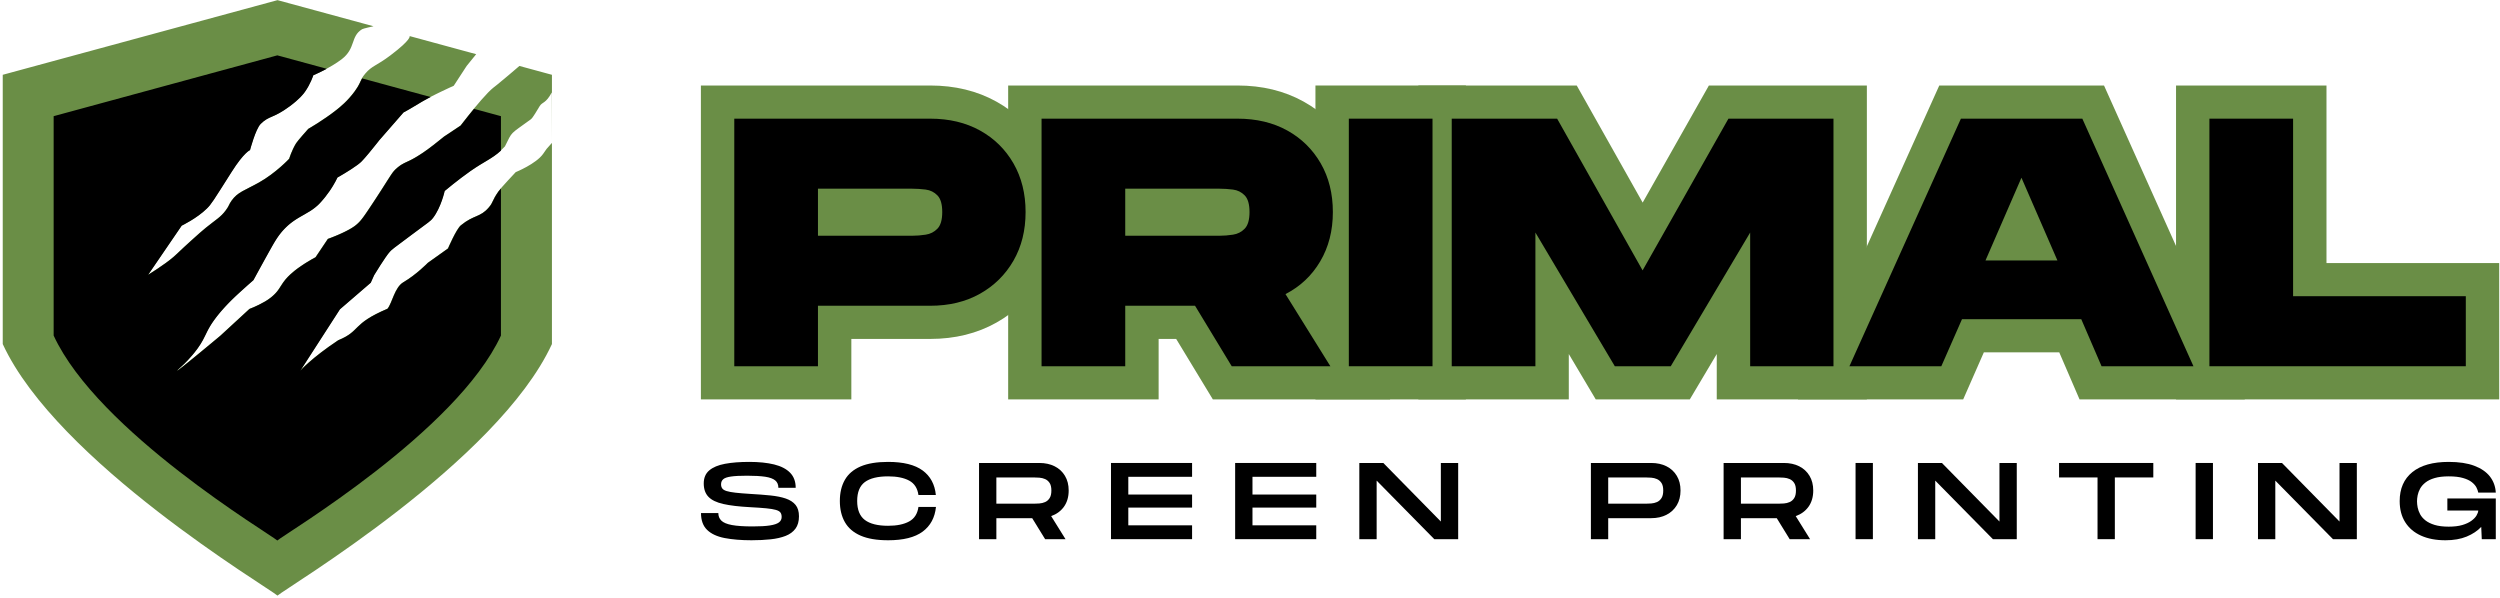 <?xml version="1.0" encoding="UTF-8" standalone="no"?><!DOCTYPE svg PUBLIC "-//W3C//DTD SVG 1.1//EN" "http://www.w3.org/Graphics/SVG/1.1/DTD/svg11.dtd"><svg width="100%" height="100%" viewBox="0 0 9259 2213" version="1.1" xmlns="http://www.w3.org/2000/svg" xmlns:xlink="http://www.w3.org/1999/xlink" xml:space="preserve" xmlns:serif="http://www.serif.com/" style="fill-rule:evenodd;clip-rule:evenodd;stroke-linejoin:round;stroke-miterlimit:2;"><path d="M2595.83,1479.23l0,-1162.56l849.005,-0c91.858,-0 173.479,19.833 244.95,59.417c72.804,40.411 129.795,96.441 171.066,168.17c40.771,70.821 61.154,151.146 61.154,241.059c0,89.829 -20.383,170.154 -61.154,241.058c-41.104,71.479 -97.929,127.592 -170.4,168.333c-71.637,40.329 -153.508,60.575 -245.616,60.575l-415.434,0l0,-122.883l123.642,-0l-0,346.833l-557.213,0Zm247.28,-122.8l-123.638,0l0,-122.8l309.929,0l0,122.8l-123.637,0l-0,-346.833l539.071,-0c48.675,-0 89.858,-9.504 123.725,-28.596c33.029,-18.592 58.908,-44.046 77.545,-76.521c19.05,-33.058 28.538,-72.808 28.538,-119.167c-0,-46.362 -9.488,-86.108 -28.538,-119.25c-18.475,-32.145 -44.1,-57.349 -76.883,-75.445c-34.029,-18.925 -75.462,-28.346 -124.387,-28.346l-725.363,-0l0,-122.804l123.638,-0l-0,916.962Zm186.291,-606.154l349.538,0c9.483,0 19.716,-0.829 30.616,-2.563c-10.316,1.65 -19.216,6.196 -26.625,13.884c-8.316,8.591 -13.808,17.516 -16.554,26.775c-0.333,1.237 -0.5,2.067 -0.583,2.396c0.167,-1.325 0.25,-3.142 0.25,-5.455c-0,-2.312 -0.083,-4.216 -0.25,-5.537c0.083,0.413 0.25,1.238 0.583,2.396c2.746,9.337 8.238,18.262 16.554,26.775c8.238,8.512 18.142,13.471 29.705,14.958c-11.896,-1.487 -23.13,-2.233 -33.696,-2.233l-349.538,-0l0,-122.8l123.642,-0l-0,174.204l-123.642,0l0,-122.8Zm-123.637,245.6l-0,-419.888l473.175,0c21.05,0 42.766,1.488 65.146,4.296c45.929,5.871 84.87,25.288 116.82,58.179c34.942,36.03 52.417,84.955 52.417,146.85c0,61.813 -17.475,110.817 -52.417,146.767c-31.204,32.146 -69.062,51.65 -113.741,58.425c-23.38,3.554 -46.092,5.371 -68.225,5.371l-473.175,-0Z" style="fill:#6a8e46;fill-rule:nonzero;"/><path d="M3733.85,1479.23l0,-1162.56l849.021,-0c91.833,-0 173.458,19.833 244.917,59.417c72.833,40.411 129.833,96.441 171.083,168.17c40.75,70.821 61.167,151.146 61.167,241.059c-0,91.233 -21.334,172.879 -63.834,244.858c-43.333,73.3 -102.833,129.329 -178.541,168.171l-56.75,-109.167l105.25,-64.542l282.625,454.596l-656.875,0l-171.917,-283.45l105.958,-63.383l0,122.883l-258.541,0l-0,-122.883l123.666,-0l0,346.833l-557.229,0Zm247.279,-122.8l-123.637,0l-0,-122.8l309.921,0l-0,122.8l-123.629,0l-0,-346.833l452.045,-0l171.875,283.45l-105.916,63.383l-0,-122.8l365.375,0l-0,122.8l-105.25,64.542l-236.292,-380.058l118.625,-60.821c33.292,-17.104 59.5,-41.817 78.625,-74.209c19.875,-33.633 29.792,-73.879 29.792,-120.571c-0,-46.362 -9.5,-86.108 -28.542,-119.25c-18.458,-32.145 -44.083,-57.349 -76.875,-75.445c-34.042,-18.925 -75.458,-28.346 -124.375,-28.346l-725.379,-0l-0,-122.804l123.637,-0l0,916.962Zm186.284,-606.154l349.541,0c9.5,0 19.709,-0.829 30.625,-2.563c-10.333,1.65 -19.208,6.196 -26.625,13.884c-8.333,8.591 -13.833,17.516 -16.541,26.775c-0.334,1.237 -0.5,2.067 -0.584,2.396c0.167,-1.325 0.25,-3.142 0.25,-5.455c0,-2.312 -0.083,-4.216 -0.25,-5.537c0.084,0.413 0.25,1.238 0.584,2.396c2.708,9.337 8.208,18.262 16.541,26.775c8.25,8.512 18.125,13.471 29.709,14.958c-11.917,-1.487 -23.125,-2.233 -33.709,-2.233l-349.541,-0l-0,-122.8l123.666,-0l0,174.204l-123.666,0l-0,-122.8Zm-123.629,245.6l-0,-419.888l473.17,0c21.042,0 42.75,1.488 65.167,4.296c45.917,5.871 84.833,25.288 116.792,58.179c34.958,36.03 52.416,84.955 52.416,146.85c0,61.813 -17.458,110.817 -52.416,146.767c-31.209,32.146 -69.042,51.65 -113.709,58.425c-23.416,3.554 -46.125,5.371 -68.25,5.371l-473.171,-0Z" style="fill:#6a8e46;fill-rule:nonzero;"/><path d="M4871.88,316.667l557.208,-0l0,1162.56l-557.208,0l0,-1162.56Zm247.292,245.604l-0,671.358l62.666,0l0,-671.358l-62.666,-0Z" style="fill:#6a8e46;fill-rule:nonzero;"/><path d="M5253,1479.23l0,-1162.56l586.583,-0l351.834,624.833l-107.917,59.913l-107.708,-60.163l353.25,-624.583l585.083,-0l0,1162.56l-555.958,0l-0,-617.971l123.75,0l106.5,62.392l-330.084,555.579l-348.291,0l-330,-555.579l106.5,-62.392l123.666,0l0,617.971l-557.208,0Zm247.25,-122.8l-123.625,0l0,-122.8l309.917,0l-0,122.8l-123.625,0l-0,-945.058l524.25,882.666l-106.5,62.392l-0,-122.8l207.125,0l-0,122.8l-106.5,-62.392l524.25,-882.666l-0,945.058l-123.625,0l-0,-122.8l308.583,0l0,122.8l-123.625,0l0,-916.962l123.625,-0l0,122.804l-389.042,-0l0,-122.804l107.709,60.162l-425.834,752.925l-424.25,-753.092l107.917,-59.995l0,122.804l-390.375,-0l0,-122.804l123.625,-0l0,916.962Z" style="fill:#6a8e46;fill-rule:nonzero;"/><path d="M6736.75,1306.27l445.542,-989.6l610.125,-0l521.666,1162.56l-612.291,0l-107.25,-248.658l113.666,-48.346l0,122.804l-441.791,0l-0,-122.804l113.291,49.087l-108.875,247.917l-612,0l77.917,-172.962Zm225.708,100.325l-112.916,-50.163l-0,-122.8l340.333,0l0,122.8l-113.333,-49.087l108.833,-247.917l604.375,-0l107.25,248.662l-113.667,48.342l0,-122.8l340.292,0l0,122.8l-112.875,49.996l-411.542,-916.958l112.917,-50l0,122.804l-449.708,-0l-0,-122.804l112.916,50.162l-412.875,916.963Zm390.959,-564.671l266.416,-0l0,122.8l-113.541,48.675l-133.209,-306.509l113.542,-48.675l113.5,48.675l-133.208,306.509l-113.5,-48.675l-0,-122.8Zm-188.042,245.683l321.25,-739.287l321.25,739.287l-642.5,0Z" style="fill:#6a8e46;fill-rule:nonzero;"/><path d="M8059.17,1479.23l-0,-1162.56l557.208,-0l0,780.358l-123.667,0l0,-122.8l763.334,-0l-0,505.004l-1196.88,0Zm247.25,-122.8l-123.625,0l-0,-122.8l949.583,0l-0,122.8l-123.625,0l-0,-259.404l123.625,-0l-0,122.883l-763.292,0l0,-780.441l123.625,-0l0,122.804l-309.916,-0l-0,-122.804l123.625,-0l-0,916.962Z" style="fill:#6a8e46;fill-rule:nonzero;"/><path d="M2719.47,1356.43l-0,-916.958l725.362,-0c70.392,-0 131.879,14.625 184.713,43.879c52.75,29.254 94.02,69.829 123.975,121.808c29.866,51.984 44.845,111.979 44.845,180.154c0.001,68.096 -14.979,128.175 -44.845,180.071c-29.955,51.979 -71.225,92.804 -123.975,122.471c-52.834,29.75 -114.321,44.542 -184.713,44.542l-415.433,-0l-0,224.033l-309.929,0Zm309.929,-483.354l349.537,0c15.809,0 32.284,-1.321 49.425,-3.967c17.138,-2.562 31.7,-10 43.513,-22.229c11.9,-12.229 17.808,-32.808 17.808,-61.567c0,-28.841 -5.908,-49.333 -17.808,-61.566c-11.813,-12.229 -26.375,-19.421 -43.513,-21.65c-17.141,-2.15 -33.616,-3.225 -49.425,-3.225l-349.537,-0l-0,174.204Z" style="fill-rule:nonzero;"/><path d="M3857.5,1356.43l-0,-916.958l725.379,-0c70.375,-0 131.875,14.625 184.708,43.879c52.75,29.254 94,69.829 123.959,121.808c29.875,51.984 44.833,111.979 44.833,180.154c0,69.005 -15.625,129.909 -46.833,182.717c-31.209,52.804 -74.125,93.217 -128.625,121.146l166.25,267.254l-365.375,0l-135.834,-224.033l-258.541,-0l-0,224.033l-309.921,0Zm309.921,-483.354l349.541,0c15.834,0 32.292,-1.321 49.417,-3.967c17.167,-2.562 31.708,-10 43.542,-22.229c11.875,-12.229 17.791,-32.808 17.791,-61.567c0,-28.841 -5.916,-49.333 -17.791,-61.566c-11.834,-12.229 -26.375,-19.421 -43.542,-21.65c-17.125,-2.15 -33.583,-3.225 -49.417,-3.225l-349.541,-0l-0,174.204Z" style="fill-rule:nonzero;"/><rect x="4995.54" y="439.471" width="309.917" height="916.958" style="fill-rule:nonzero;"/><path d="M5376.62,1356.43l0,-916.958l390.375,-0l316.542,561.941l317.916,-561.941l389.042,-0l0,916.958l-308.583,0l-0,-495.171l-294.125,495.171l-207.125,0l-294.125,-495.171l-0,495.171l-309.917,0Z" style="fill-rule:nonzero;"/><path d="M6849.54,1356.43l412.875,-916.958l449.708,-0l411.542,916.958l-340.334,0l-75.125,-174.2l-441.791,0l-76.542,174.2l-340.333,0Zm503.916,-391.708l266.417,-0l-133.208,-306.508l-133.209,306.508Z" style="fill-rule:nonzero;"/><path d="M8182.79,1356.43l-0,-916.958l309.916,-0l0,657.554l639.667,0l0,259.404l-949.583,0Z" style="fill-rule:nonzero;"/><path d="M2783.76,2000.92c-38.687,-0 -72.137,-2.808 -100.258,-8.263c-28.121,-5.537 -49.754,-15.62 -64.733,-30.245c-15.059,-14.63 -22.546,-35.455 -22.546,-62.313l64.15,0c-0,11.325 3.742,20.662 11.146,28.017c7.491,7.437 20.471,12.891 38.941,16.362c18.555,3.471 44.346,5.204 77.38,5.204c26.791,0 47.925,-1.154 63.483,-3.633c15.558,-2.396 26.708,-6.117 33.529,-11.242c6.742,-5.12 10.071,-11.816 10.071,-20.162c-0,-6.692 -1.417,-12.146 -4.413,-16.363c-2.995,-4.133 -8.654,-7.437 -17.054,-9.833c-8.404,-2.396 -20.221,-4.379 -35.529,-5.867c-15.308,-1.487 -35.362,-2.891 -60.237,-4.216c-40.605,-2.146 -73.471,-6.034 -98.68,-11.734c-25.129,-5.621 -43.516,-14.462 -55.166,-26.608c-11.646,-12.067 -17.471,-28.596 -17.471,-49.583c-0,-20.663 6.821,-36.775 20.55,-48.346c13.646,-11.571 33.033,-19.667 58.242,-24.379c25.129,-4.709 55.166,-7.025 90.029,-7.025c35.441,-0 66.062,3.141 91.771,9.42c25.708,6.367 45.429,16.53 59.241,30.663c13.813,14.129 20.717,32.725 20.717,55.862l-64.15,0c-0,-11.9 -3.908,-20.991 -11.729,-27.437c-7.904,-6.446 -20.221,-10.992 -37.192,-13.55c-16.892,-2.479 -39.108,-3.804 -66.729,-3.804c-25.713,-0 -45.596,0.991 -59.658,3.058c-14.063,1.983 -23.796,5.371 -29.038,10.083c-5.242,4.709 -7.904,10.909 -7.904,18.675c-0,6.2 1.496,11.321 4.492,15.371c2.912,4.05 8.32,7.271 15.975,9.671c7.737,2.396 18.637,4.463 32.7,6.029c14.062,1.654 32.033,3.059 54,4.463c28.12,1.571 53.333,3.554 75.629,5.787c22.383,2.313 41.354,6.113 57.079,11.488c15.642,5.454 27.704,13.304 36.108,23.633c8.404,10.329 12.563,24.379 12.563,42.146c-0,18.758 -4.325,34.046 -12.979,45.7c-8.65,11.733 -20.8,20.658 -36.525,26.858c-15.725,6.113 -34.196,10.413 -55.58,12.642c-21.383,2.312 -44.762,3.471 -70.225,3.471Z" style="fill-rule:nonzero;"/><path d="M3289.12,2000.92c-41.688,-0 -75.633,-5.7 -101.925,-17.188c-26.208,-11.404 -45.596,-28.016 -57.992,-49.75c-12.483,-21.733 -18.721,-47.929 -18.721,-78.587c0,-30.663 6.238,-56.775 18.721,-78.425c12.396,-21.654 31.784,-38.096 57.992,-49.421c26.292,-11.237 60.237,-16.858 101.925,-16.858c56.492,-0 99.175,10.579 128.046,31.816c28.791,21.238 45.096,51.484 48.841,90.738l-64.483,-0c-3.492,-25.038 -14.975,-42.804 -34.279,-53.217c-19.388,-10.496 -45.429,-15.787 -78.125,-15.787c-38.442,-0 -67.146,7.108 -86.117,21.158c-18.887,14.129 -28.371,37.433 -28.371,69.996c0,32.475 9.484,55.946 28.371,70.325c18.971,14.379 47.675,21.567 86.117,21.567c32.446,-0 58.408,-5.288 77.875,-15.95c19.471,-10.575 31.037,-28.509 34.529,-53.796l64.9,-0c-3.996,39.5 -20.467,69.912 -49.258,91.316c-28.871,21.405 -71.554,32.063 -128.046,32.063Z" style="fill-rule:nonzero;"/><path d="M3625.97,1996.86l-0,-282.208l223.237,0c21.629,0 40.6,4.129 56.825,12.313c16.225,8.179 28.954,19.995 38.109,35.287c9.233,15.288 13.812,33.467 13.812,54.458c0,23.634 -5.825,43.55 -17.392,59.83c-11.646,16.279 -27.537,27.85 -47.508,34.875l53.167,85.445l-75.546,0l-47.846,-77.762l-132.708,-0l-0,77.762l-64.15,0Zm64.15,-131.395l138.783,-0c6.242,-0 13.063,-0.33 20.471,-0.825c7.487,-0.58 14.558,-2.313 21.3,-5.205c6.821,-2.975 12.312,-7.854 16.637,-14.545c4.413,-6.696 6.575,-16.117 6.575,-28.18c0,-12.15 -2.162,-21.487 -6.575,-28.1c-4.325,-6.525 -9.816,-11.32 -16.637,-14.295c-6.742,-2.892 -13.813,-4.709 -21.3,-5.205c-7.408,-0.579 -14.229,-0.829 -20.471,-0.829l-138.783,0l-0,97.184Z" style="fill-rule:nonzero;"/><path d="M4114.66,1996.86l0,-282.208l300.342,0l0,51.233l-236.208,0l-0,65.7l236.208,0l0,48.342l-236.208,0l-0,65.7l236.208,0l0,51.233l-300.342,0Z" style="fill-rule:nonzero;"/><path d="M4574.5,1996.86l0,-282.208l300.375,0l0,51.233l-236.208,0l-0,65.7l236.208,0l0,48.342l-236.208,0l-0,65.7l236.208,0l0,51.233l-300.375,0Z" style="fill-rule:nonzero;"/><path d="M5034.38,1996.86l0,-282.208l88.875,0l213.083,216.925l0,-216.925l64.167,0l0,282.208l-88.458,0l-213.5,-216.841l-0,216.841l-64.167,0Z" style="fill-rule:nonzero;"/><path d="M5892.04,1996.86l-0,-282.208l223.208,0c21.667,0 40.625,4.129 56.833,12.313c16.25,8.179 28.959,19.995 38.125,35.287c9.209,15.288 13.792,33.467 13.792,54.458c0,20.909 -4.583,39.088 -13.792,54.375c-9.166,15.288 -21.875,27.188 -38.125,35.455c-16.208,8.345 -35.166,12.558 -56.833,12.558l-159.083,-0l-0,77.762l-64.125,0Zm64.125,-131.395l138.791,-0c6.25,-0 13.084,-0.33 20.459,-0.825c7.5,-0.58 14.583,-2.313 21.333,-5.205c6.792,-2.975 12.292,-7.854 16.625,-14.545c4.417,-6.696 6.583,-16.117 6.583,-28.18c0,-12.15 -2.166,-21.487 -6.583,-28.1c-4.333,-6.525 -9.833,-11.32 -16.625,-14.295c-6.75,-2.892 -13.833,-4.709 -21.333,-5.205c-7.375,-0.579 -14.209,-0.829 -20.459,-0.829l-138.791,0l-0,97.184Z" style="fill-rule:nonzero;"/><path d="M6383.54,1996.86l-0,-282.208l223.25,0c21.625,0 40.625,4.129 56.833,12.313c16.208,8.179 28.958,19.995 38.125,35.287c9.208,15.288 13.792,33.467 13.792,54.458c-0,23.634 -5.834,43.55 -17.375,59.83c-11.667,16.279 -27.542,27.85 -47.542,34.875l53.167,85.445l-75.542,0l-47.833,-77.762l-132.709,-0l0,77.762l-64.166,0Zm64.166,-131.395l138.792,-0c6.25,-0 13.042,-0.33 20.458,-0.825c7.5,-0.58 14.584,-2.313 21.292,-5.205c6.833,-2.975 12.333,-7.854 16.667,-14.545c4.375,-6.696 6.541,-16.117 6.541,-28.18c0,-12.15 -2.166,-21.487 -6.541,-28.1c-4.334,-6.525 -9.834,-11.32 -16.667,-14.295c-6.708,-2.892 -13.792,-4.709 -21.292,-5.205c-7.416,-0.579 -14.208,-0.829 -20.458,-0.829l-138.792,0l0,97.184Z" style="fill-rule:nonzero;"/><rect x="6872.25" y="1714.65" width="64.167" height="282.208" style="fill-rule:nonzero;"/><path d="M7103.21,1996.86l0,-282.208l88.875,0l213.084,216.925l-0,-216.925l64.125,0l-0,282.208l-88.417,0l-213.5,-216.841l0,216.841l-64.167,0Z" style="fill-rule:nonzero;"/><path d="M7768.42,1996.86l-0,-228.579l-142.459,0l0,-53.629l349.042,0l0,53.629l-142.458,0l-0,228.579l-64.125,0Z" style="fill-rule:nonzero;"/><rect x="8131.71" y="1714.65" width="64.167" height="282.208" style="fill-rule:nonzero;"/><path d="M8362.67,1996.86l-0,-282.208l88.875,0l213.083,216.925l0,-216.925l64.167,0l-0,282.208l-88.459,0l-213.5,-216.841l0,216.841l-64.166,0Z" style="fill-rule:nonzero;"/><path d="M9056.71,2000.92c-34.875,-0 -65,-5.7 -90.291,-17.188c-25.292,-11.404 -44.75,-27.933 -58.417,-49.583c-13.708,-21.571 -20.542,-47.767 -20.542,-78.342c0,-46.279 15.667,-81.979 46.917,-107.266c31.208,-25.288 76.083,-37.85 134.542,-37.85c37.875,-0 69.5,4.712 94.791,14.3c25.292,9.5 44.584,22.725 57.834,39.666c13.208,16.938 20.541,36.855 21.875,59.663l-64.917,-0c-1.083,-5.867 -3.417,-12.313 -6.875,-19.171c-3.5,-6.775 -9.25,-13.304 -17.083,-19.504c-7.834,-6.196 -18.625,-11.321 -32.459,-15.288c-13.791,-4.05 -31.5,-6.116 -53.166,-6.116c-20.542,-0 -37.917,2.15 -52,6.283c-14.042,4.129 -25.375,9.667 -34,16.525c-8.667,6.863 -15.25,14.379 -19.75,22.563c-4.459,8.179 -7.459,16.445 -9.125,24.625c-1.584,8.183 -2.417,15.62 -2.417,22.312c-0,7.025 0.833,14.713 2.417,22.975c1.666,8.346 4.666,16.692 9.125,25.038c4.5,8.35 11.083,15.95 19.75,22.808c8.625,6.779 19.958,12.396 34,16.696c14.083,4.296 31.458,6.446 52,6.446c19.75,-0 36.541,-1.984 50.375,-6.034c13.708,-4.05 24.958,-9.254 33.583,-15.537c8.75,-6.279 15.083,-12.892 19.167,-19.75c4.041,-6.859 6.208,-12.975 6.458,-18.346l-114.458,-0l-0,-44.708l179.375,-0l-0,150.733l-51.917,-0l-2,-45.533c-13.833,14.791 -31.792,26.691 -53.833,35.866c-22.042,9.088 -48.334,13.717 -78.959,13.717Z" style="fill-rule:nonzero;"/><path d="M1027.65,0.488c104.846,28.533 209.65,57.025 314.496,85.557c13.717,3.718 27.429,7.436 41.188,11.195c-1.68,0.323 -37.788,8.204 -42.292,10.952c-43.684,26.835 -22.6,70.482 -75.413,111.058c-42.862,32.938 -105.662,59.328 -105.783,59.369c-0,-0 -10.154,31.886 -31.117,61.429c-5.608,7.921 -19.362,26.067 -56.004,53.266c-62.062,46.074 -76.308,33.99 -107.875,65.511c-18.833,18.833 -39.425,96.954 -39.425,96.954c0,0 -22.067,7.879 -68.45,81.192c-69.717,110.25 -75.287,119.342 -91.254,135.146c-36.763,36.333 -93.3,63.45 -93.379,63.491l-124.459,182.225c0.125,-0.079 61.984,-38.191 93.342,-65.512c21.496,-18.75 24.975,-23.963 64.317,-59.367c28.166,-25.379 42.25,-38.029 56.004,-49.141c39.096,-31.646 54.983,-38.921 74.675,-65.555c12.937,-17.5 10.192,-19.883 20.754,-34.795c23.296,-32.859 48.267,-37.625 101.654,-67.571c62.884,-35.284 112.009,-88.063 112.009,-88.063c0.041,-0.042 9.212,-30.716 25.587,-57.35c5.938,-9.579 44.95,-53.225 44.95,-53.225c0.042,0 56.333,-32.25 103.742,-69.633c14.287,-11.236 42.166,-33.544 68.45,-69.594c25.875,-35.524 18.421,-40.818 39.425,-65.511c25.216,-29.745 41.104,-28.128 93.341,-67.613c78.521,-59.368 71.15,-70.806 70.742,-71.371c75.329,20.49 150.659,40.98 226.025,61.47c6.879,1.899 13.758,3.758 20.675,5.617l-35.329,43.648l-44.788,68.744l-2.908,4.526c-0.042,0 -0.367,0.162 -0.983,0.445c-2.046,0.93 -7.409,3.314 -14.942,6.79c-0.492,0.242 -1.025,0.485 -1.596,0.768c-6.879,3.152 -15.354,7.153 -24.729,11.639c-1.554,0.727 -3.108,1.495 -4.708,2.263c-4.746,2.263 -9.659,4.688 -14.654,7.153c-1.35,0.647 -2.663,1.293 -3.971,1.94c-4.75,2.385 -9.542,4.81 -14.329,7.234c-1.967,1.011 -3.93,2.021 -5.896,3.031c-2.334,1.253 -4.667,2.465 -7,3.678c-2.088,1.132 -4.175,2.223 -6.263,3.354c-3.033,1.617 -6.062,3.274 -9.008,4.931c-1.308,0.687 -2.579,1.414 -3.85,2.142c-0.817,0.445 -1.638,0.93 -2.454,1.374c-0.329,0.202 -0.617,0.363 -0.942,0.566c-0.533,0.283 -1.067,0.606 -1.554,0.889c-2.008,1.172 -3.975,2.303 -5.896,3.435c-0.371,0.202 -0.696,0.404 -1.025,0.606c-0.329,0.202 -0.654,0.405 -0.983,0.607c-0.613,0.363 -1.188,0.727 -1.759,1.09c-44.05,26.876 -60.058,34.797 -60.058,34.797l-89.329,102.41c-0,0 -14.042,17.983 -30.092,37.546c-0.329,0.404 -0.612,0.808 -0.983,1.212c-2.333,2.867 -4.746,5.817 -7.163,8.688c-1.433,1.737 -2.908,3.475 -4.341,5.175c-2.784,3.313 -5.525,6.546 -8.188,9.617c-0.287,0.325 -0.571,0.687 -0.858,1.008c-5.529,6.346 -10.646,12.004 -14.738,16.167l-0.491,0.487c-0.779,0.767 -1.638,1.575 -2.538,2.383c-0.041,0.042 -0.083,0.08 -0.125,0.121c-2.783,2.504 -6.141,5.213 -9.866,8.042c-1.434,1.092 -2.905,2.225 -4.463,3.317c-0.696,0.525 -1.392,1.05 -2.129,1.575c-10.354,7.395 -22.475,15.233 -33.692,22.187c-0.983,0.604 -1.966,1.213 -2.908,1.779c-7.696,4.725 -14.858,8.971 -20.508,12.284c-1.434,0.85 -2.705,1.575 -3.93,2.304c-5.283,3.071 -8.558,4.891 -8.558,4.891c0,0 -0.079,0.2 -0.246,0.563l-0.287,0.608c-0.038,0.121 -0.121,0.242 -0.163,0.405c-0.654,1.412 -1.8,3.716 -3.358,6.829c-0.242,0.487 -0.529,1.012 -0.775,1.537c-0.163,0.284 -0.288,0.525 -0.408,0.809c-0.209,0.362 -0.413,0.766 -0.617,1.129c-4.217,8.083 -10.808,19.725 -19.775,33.221c-0.696,1.049 -1.429,2.141 -2.167,3.233c-9.579,14.104 -21.741,30.029 -36.521,45.871c-0.283,0.325 -0.612,0.646 -0.9,0.971l-0.941,0.97c-0.571,0.605 -1.146,1.171 -1.717,1.775c-0.371,0.325 -0.696,0.688 -1.067,1.05c-0.533,0.488 -1.02,1.013 -1.554,1.496c-9.375,9.054 -19.037,16.25 -28.946,22.634c-0.529,0.362 -1.104,0.687 -1.637,1.05c-7.533,4.77 -15.188,9.133 -22.967,13.541c-1.883,1.05 -3.808,2.142 -5.691,3.192c-0.45,0.283 -0.9,0.525 -1.35,0.767c-0.492,0.283 -0.942,0.566 -1.434,0.808c-0.204,0.121 -0.45,0.283 -0.654,0.404c-0.408,0.242 -0.817,0.446 -1.229,0.688c-0.283,0.162 -0.529,0.325 -0.817,0.483c-0.533,0.283 -1.025,0.567 -1.516,0.85c-0.163,0.121 -0.325,0.204 -0.492,0.325c-0.529,0.283 -1.021,0.562 -1.513,0.846c-0.204,0.121 -0.408,0.241 -0.616,0.366c-0.45,0.28 -0.9,0.525 -1.35,0.809c-0.288,0.158 -0.529,0.321 -0.817,0.441c-0.533,0.325 -1.067,0.646 -1.596,0.971c-0.125,0.079 -0.246,0.163 -0.371,0.242c-0.245,0.121 -0.45,0.242 -0.654,0.367c-0.162,0.12 -0.329,0.2 -0.491,0.32c-0.205,0.121 -0.409,0.242 -0.575,0.325c-0.163,0.08 -0.284,0.163 -0.409,0.242c-0.204,0.163 -0.45,0.283 -0.654,0.404c-0.162,0.079 -0.287,0.2 -0.45,0.284c-0.204,0.12 -0.408,0.241 -0.654,0.404c-0.125,0.079 -0.246,0.121 -0.371,0.2c-0.162,0.121 -0.366,0.246 -0.529,0.366c-0.208,0.121 -0.413,0.242 -0.617,0.363c-0.12,0.079 -0.287,0.162 -0.408,0.242c-0.163,0.12 -0.371,0.241 -0.575,0.362c-0.204,0.121 -0.408,0.283 -0.613,0.404c-0.12,0.084 -0.287,0.163 -0.408,0.246c-0.204,0.121 -0.371,0.242 -0.575,0.363c-0.162,0.12 -0.325,0.241 -0.533,0.362c-0.121,0.083 -0.246,0.163 -0.409,0.242c-0.204,0.121 -0.408,0.283 -0.654,0.404c-0.162,0.121 -0.366,0.246 -0.533,0.367c-0.163,0.079 -0.288,0.2 -0.45,0.283c-0.204,0.158 -0.45,0.321 -0.696,0.442c-0.121,0.083 -0.246,0.162 -0.367,0.241c-0.204,0.163 -0.412,0.284 -0.616,0.404c-0.163,0.125 -0.284,0.205 -0.45,0.325c-0.246,0.121 -0.45,0.284 -0.654,0.405c-0.121,0.079 -0.246,0.204 -0.367,0.283c-0.246,0.162 -0.492,0.325 -0.696,0.446c-0.167,0.121 -0.287,0.2 -0.412,0.283c-0.163,0.079 -0.325,0.2 -0.492,0.321c-0.163,0.121 -0.367,0.242 -0.571,0.362c-0.204,0.205 -0.45,0.367 -0.696,0.525c-0.125,0.042 -0.204,0.125 -0.329,0.205c-0.204,0.162 -0.45,0.325 -0.654,0.483c-0.163,0.083 -0.288,0.204 -0.45,0.283c-0.204,0.121 -0.367,0.284 -0.575,0.404c-0.163,0.121 -0.325,0.242 -0.492,0.367c-0.162,0.079 -0.283,0.2 -0.45,0.321c-0.204,0.121 -0.408,0.283 -0.654,0.446c-0.121,0.079 -0.287,0.2 -0.45,0.321c-0.204,0.125 -0.367,0.283 -0.571,0.404c-0.166,0.125 -0.371,0.283 -0.575,0.446c-0.162,0.12 -0.329,0.204 -0.491,0.325c-0.205,0.162 -0.367,0.283 -0.534,0.404c-0.204,0.121 -0.366,0.283 -0.529,0.404c-0.204,0.121 -0.412,0.283 -0.617,0.442c-0.12,0.083 -0.287,0.204 -0.408,0.283c-0.246,0.204 -0.492,0.367 -0.696,0.567c-0.162,0.083 -0.287,0.204 -0.408,0.283c-0.204,0.162 -0.413,0.325 -0.654,0.483c-0.125,0.121 -0.288,0.204 -0.413,0.325c-0.246,0.163 -0.45,0.325 -0.654,0.484c-0.162,0.12 -0.287,0.245 -0.45,0.366c-0.204,0.159 -0.45,0.321 -0.654,0.525c-0.125,0.079 -0.246,0.163 -0.371,0.242c-0.246,0.2 -0.45,0.404 -0.696,0.567c-0.162,0.12 -0.283,0.241 -0.45,0.32c-0.246,0.246 -0.491,0.446 -0.737,0.65c-0.079,0.038 -0.163,0.121 -0.284,0.2c-0.245,0.205 -0.533,0.405 -0.779,0.646c-0.125,0.083 -0.204,0.163 -0.329,0.242c-0.204,0.162 -0.408,0.325 -0.612,0.487c-0.125,0.121 -0.288,0.284 -0.45,0.405c-0.205,0.162 -0.409,0.32 -0.617,0.483c-0.163,0.162 -0.325,0.283 -0.488,0.404c-0.208,0.163 -0.37,0.325 -0.575,0.488c-0.162,0.158 -0.329,0.279 -0.491,0.404c-0.246,0.2 -0.45,0.404 -0.654,0.604c-0.163,0.079 -0.288,0.204 -0.409,0.325c-0.204,0.158 -0.371,0.321 -0.575,0.483c-0.204,0.163 -0.366,0.325 -0.571,0.484c-0.083,0.083 -0.208,0.162 -0.287,0.245c-0.246,0.242 -0.492,0.442 -0.738,0.646c-0.204,0.2 -0.45,0.404 -0.654,0.604c-0.166,0.121 -0.287,0.246 -0.45,0.367c-0.166,0.158 -0.329,0.283 -0.491,0.442c-0.205,0.204 -0.413,0.366 -0.617,0.566c-0.613,0.525 -1.225,1.092 -1.842,1.659c-0.079,0.12 -0.204,0.2 -0.325,0.321c-1.721,1.579 -3.4,3.195 -5.12,4.891c-0.121,0.079 -0.205,0.163 -0.284,0.284c-0.904,0.887 -1.846,1.779 -2.746,2.708c-0.204,0.2 -0.366,0.404 -0.571,0.604c-2.087,2.142 -4.095,4.283 -6.02,6.425c-0.163,0.163 -0.325,0.367 -0.488,0.529c-0.083,0.079 -0.167,0.2 -0.246,0.279c-0.245,0.284 -0.533,0.567 -0.779,0.85c-1.229,1.417 -2.417,2.788 -3.604,4.205c-0.121,0.12 -0.246,0.241 -0.325,0.362c-0.204,0.204 -0.371,0.404 -0.533,0.646c-0.163,0.162 -0.33,0.367 -0.492,0.567c-0.162,0.204 -0.329,0.404 -0.492,0.608c-0.162,0.158 -0.287,0.362 -0.45,0.525c-0.204,0.242 -0.366,0.483 -0.575,0.725c-0.12,0.121 -0.204,0.246 -0.325,0.404c-0.204,0.246 -0.45,0.525 -0.654,0.808c-0.125,0.121 -0.204,0.246 -0.329,0.367c-0.204,0.283 -0.408,0.525 -0.612,0.808c-0.084,0.121 -0.167,0.2 -0.246,0.321c-0.204,0.242 -0.371,0.488 -0.575,0.688c-0.121,0.204 -0.288,0.362 -0.409,0.566c-0.162,0.2 -0.329,0.405 -0.491,0.605c-0.121,0.162 -0.288,0.366 -0.409,0.525c-0.166,0.245 -0.37,0.445 -0.533,0.687c-0.121,0.163 -0.246,0.325 -0.367,0.488c-0.166,0.241 -0.37,0.483 -0.533,0.687c-0.125,0.158 -0.246,0.321 -0.371,0.483c-0.162,0.242 -0.325,0.484 -0.487,0.688c-0.125,0.162 -0.246,0.325 -0.371,0.483c-0.204,0.242 -0.367,0.488 -0.533,0.729c-0.121,0.163 -0.205,0.284 -0.325,0.446c-0.167,0.242 -0.371,0.484 -0.534,0.767c-0.121,0.121 -0.246,0.283 -0.366,0.446c-0.167,0.241 -0.33,0.483 -0.492,0.683c-0.125,0.163 -0.204,0.325 -0.329,0.488c-0.163,0.241 -0.329,0.483 -0.534,0.725c-0.12,0.162 -0.204,0.324 -0.325,0.487c-0.166,0.2 -0.329,0.404 -0.45,0.646c-0.166,0.204 -0.287,0.362 -0.412,0.567c-0.163,0.241 -0.325,0.445 -0.45,0.645c-0.121,0.2 -0.283,0.363 -0.408,0.525c-0.121,0.242 -0.288,0.484 -0.45,0.73c-0.121,0.158 -0.246,0.32 -0.33,0.483c-0.162,0.204 -0.325,0.446 -0.487,0.646c-0.125,0.204 -0.246,0.404 -0.371,0.608c-0.162,0.2 -0.287,0.363 -0.408,0.567c-0.163,0.241 -0.288,0.441 -0.45,0.683c-0.125,0.163 -0.204,0.325 -0.329,0.488c-0.163,0.241 -0.325,0.483 -0.492,0.725c-0.121,0.204 -0.246,0.404 -0.367,0.566c-0.162,0.242 -0.329,0.488 -0.45,0.729c-0.125,0.163 -0.246,0.321 -0.329,0.484c-0.162,0.241 -0.325,0.487 -0.492,0.687c-0.12,0.204 -0.245,0.404 -0.366,0.609c-0.125,0.2 -0.246,0.404 -0.409,0.604c-0.125,0.241 -0.287,0.446 -0.412,0.687c-0.121,0.2 -0.246,0.363 -0.367,0.567c-0.125,0.2 -0.287,0.441 -0.408,0.687c-0.125,0.159 -0.246,0.321 -0.371,0.525c-0.162,0.242 -0.325,0.525 -0.492,0.767c-0.079,0.162 -0.204,0.362 -0.325,0.525c-0.125,0.204 -0.245,0.404 -0.37,0.567c-0.163,0.32 -0.367,0.604 -0.53,0.887c-0.083,0.121 -0.166,0.242 -0.208,0.367c-0.204,0.279 -0.408,0.604 -0.571,0.887c-0.083,0.163 -0.162,0.284 -0.246,0.405c-0.162,0.283 -0.37,0.566 -0.533,0.85c-0.083,0.158 -0.162,0.283 -0.246,0.441c-0.162,0.284 -0.366,0.567 -0.533,0.85c-0.079,0.163 -0.204,0.325 -0.283,0.484c-0.167,0.245 -0.33,0.529 -0.45,0.77c-0.125,0.163 -0.246,0.363 -0.371,0.567c-0.121,0.2 -0.246,0.442 -0.367,0.646c-0.167,0.242 -0.287,0.442 -0.412,0.687c-0.121,0.2 -0.242,0.363 -0.367,0.563c-0.121,0.283 -0.288,0.525 -0.45,0.808c-0.083,0.163 -0.204,0.284 -0.288,0.446c-0.162,0.283 -0.325,0.567 -0.491,0.808c-0.121,0.242 -0.246,0.484 -0.367,0.688c-0.125,0.2 -0.246,0.404 -0.329,0.567c-0.163,0.283 -0.325,0.566 -0.492,0.808c-0.121,0.2 -0.246,0.442 -0.366,0.646c-0.575,1.008 -1.188,2.021 -1.763,3.029c-0.204,0.325 -0.408,0.687 -0.571,1.012c-0.287,0.484 -0.575,0.971 -0.858,1.455c-0.246,0.445 -0.492,0.887 -0.738,1.375c-1.516,2.625 -3.029,5.291 -4.587,8.041c-1.717,3.071 -3.438,6.184 -5.238,9.417c-0.983,1.737 -1.966,3.516 -2.95,5.254c-4.091,7.396 -8.187,14.75 -12.2,21.983c-0.858,1.58 -1.758,3.155 -2.62,4.73c-0.9,1.658 -1.842,3.354 -2.742,4.97c-0.817,1.455 -1.596,2.913 -2.375,4.325c-0.942,1.696 -1.883,3.396 -2.783,5.05c-0.859,1.538 -1.721,3.075 -2.538,4.609c-0.737,1.296 -1.433,2.629 -2.171,3.92c-0.816,1.538 -1.679,3.071 -2.496,4.567c-0.654,1.171 -1.27,2.346 -1.925,3.475c-0.941,1.7 -1.841,3.396 -2.741,5.013c-0.617,1.133 -1.229,2.221 -1.804,3.312c-0.775,1.417 -1.555,2.829 -2.334,4.204c-0.529,1.013 -1.062,1.98 -1.596,2.95c-0.9,1.696 -1.8,3.313 -2.662,4.892c-0.408,0.688 -0.775,1.412 -1.146,2.1c-0.733,1.333 -1.433,2.587 -2.087,3.842c-1.596,2.866 -2.988,5.495 -4.259,7.8c-0.529,0.929 -1.021,1.816 -1.471,2.666c-1.27,2.342 -2.333,4.284 -3.154,5.817c-1.35,2.508 -2.129,3.883 -2.129,3.883c0,0 -7.083,6.059 -20.346,17.821c-0.575,0.525 -1.146,1.05 -1.758,1.575c-3.933,3.517 -8.396,7.517 -13.308,11.963c-1.063,0.929 -2.13,1.9 -3.234,2.912c-0.45,0.404 -0.9,0.808 -1.391,1.213c-1.146,1.087 -2.375,2.141 -3.563,3.27c-2.658,2.388 -5.404,4.892 -8.271,7.517c-1.062,1.013 -2.333,2.104 -3.641,3.354c-0.367,0.325 -0.696,0.609 -1.063,0.971c-0.779,0.729 -1.6,1.496 -2.5,2.304c-0.325,0.284 -0.696,0.609 -1.021,0.971c-0.371,0.283 -0.7,0.604 -1.025,0.929c-0.329,0.284 -0.612,0.567 -0.941,0.888c-0.33,0.283 -0.696,0.608 -1.025,0.929c-0.367,0.367 -0.738,0.687 -1.105,1.054c-0.329,0.321 -0.695,0.646 -1.062,0.967c-0.329,0.325 -0.658,0.65 -1.025,0.971c-0.408,0.404 -0.779,0.766 -1.188,1.17c-0.366,0.325 -0.695,0.65 -1.066,0.971c-0.409,0.404 -0.817,0.809 -1.225,1.213c-0.413,0.362 -0.821,0.729 -1.229,1.133c-2.046,1.938 -4.175,4.042 -6.388,6.183c-0.079,0.08 -0.162,0.163 -0.204,0.242c-0.696,0.688 -1.433,1.375 -2.129,2.063c-0.246,0.241 -0.45,0.441 -0.696,0.687c-0.204,0.2 -0.408,0.404 -0.613,0.604c-0.204,0.204 -0.37,0.363 -0.575,0.567c-0.245,0.242 -0.533,0.525 -0.779,0.767c-0.204,0.204 -0.408,0.404 -0.571,0.608c-0.245,0.242 -0.533,0.483 -0.779,0.725c-0.204,0.242 -0.408,0.446 -0.654,0.687c-0.246,0.205 -0.45,0.446 -0.696,0.688c-0.162,0.162 -0.329,0.325 -0.491,0.483c-0.78,0.771 -1.513,1.538 -2.292,2.346c-0.163,0.121 -0.288,0.283 -0.45,0.446c-0.288,0.283 -0.617,0.604 -0.942,0.929c-0.287,0.321 -0.616,0.646 -0.9,0.967c-1.883,1.941 -3.808,3.883 -5.733,5.904c-0.163,0.158 -0.325,0.362 -0.492,0.525c-0.287,0.283 -0.612,0.604 -0.9,0.929c-0.162,0.2 -0.329,0.363 -0.491,0.525c-0.325,0.363 -0.696,0.725 -1.021,1.092c-0.167,0.162 -0.288,0.283 -0.413,0.441c-0.366,0.367 -0.737,0.771 -1.062,1.134c-0.125,0.121 -0.246,0.283 -0.409,0.404c-0.329,0.362 -0.658,0.729 -0.983,1.092c-0.204,0.2 -0.412,0.404 -0.617,0.604c-0.245,0.283 -0.491,0.566 -0.737,0.808c-0.242,0.283 -0.529,0.567 -0.817,0.892c-0.246,0.241 -0.491,0.525 -0.737,0.808c-0.204,0.242 -0.45,0.483 -0.696,0.767c-0.246,0.283 -0.533,0.525 -0.779,0.808c-0.246,0.283 -0.488,0.567 -0.734,0.85c-0.287,0.283 -0.533,0.567 -0.82,0.846c-0.163,0.246 -0.367,0.446 -0.575,0.65c-0.284,0.321 -0.571,0.646 -0.859,0.967c-0.246,0.283 -0.533,0.566 -0.779,0.85c-0.242,0.283 -0.487,0.525 -0.733,0.808c-0.167,0.242 -0.371,0.446 -0.575,0.646c-1.513,1.7 -3.071,3.437 -4.584,5.212c-0.329,0.367 -0.616,0.688 -0.941,1.054c-0.246,0.284 -0.492,0.563 -0.779,0.888c-0.205,0.242 -0.409,0.525 -0.655,0.767c-0.329,0.366 -0.654,0.77 -0.983,1.133c-0.162,0.2 -0.371,0.446 -0.533,0.646c-0.246,0.283 -0.492,0.566 -0.738,0.85c-0.283,0.321 -0.571,0.646 -0.816,0.971c-0.246,0.279 -0.492,0.604 -0.738,0.887c-0.287,0.325 -0.575,0.604 -0.821,0.929c-0.241,0.284 -0.45,0.567 -0.696,0.809c-0.283,0.362 -0.529,0.687 -0.816,1.012c-0.246,0.279 -0.492,0.563 -0.738,0.846c-0.246,0.325 -0.491,0.608 -0.737,0.929c-0.288,0.325 -0.534,0.608 -0.775,0.929c-0.246,0.284 -0.492,0.567 -0.738,0.85c-0.246,0.363 -0.533,0.688 -0.779,1.013c-0.246,0.279 -0.492,0.562 -0.696,0.846c-0.287,0.325 -0.533,0.645 -0.821,0.97c-0.245,0.325 -0.487,0.609 -0.733,0.93c-0.246,0.325 -0.492,0.608 -0.737,0.929c-0.246,0.325 -0.534,0.646 -0.78,0.971c-0.245,0.283 -0.491,0.604 -0.737,0.887c-0.246,0.325 -0.492,0.65 -0.775,0.971c-0.246,0.325 -0.454,0.608 -0.7,0.929c-0.242,0.242 -0.45,0.525 -0.654,0.808c-0.775,0.971 -1.554,1.984 -2.292,2.95c-2.004,2.63 -3.929,5.134 -5.733,7.559c-1.021,1.416 -2.046,2.829 -3.029,4.162c-0.734,1.05 -1.471,2.063 -2.167,3.071c-0.167,0.204 -0.288,0.404 -0.413,0.608c-0.45,0.567 -0.858,1.171 -1.266,1.78c-0.125,0.2 -0.246,0.362 -0.409,0.562c-0.041,0.121 -0.125,0.204 -0.166,0.283c-0.204,0.325 -0.409,0.609 -0.613,0.892c-0.45,0.688 -0.941,1.371 -1.391,2.021c-0.042,0.079 -0.084,0.158 -0.125,0.242c-0.08,0.12 -0.163,0.241 -0.246,0.32c-0.696,1.055 -1.35,2.063 -2.004,3.034c-0.125,0.2 -0.246,0.446 -0.409,0.646c-0.083,0.162 -0.204,0.325 -0.329,0.483c-0.042,0.125 -0.121,0.204 -0.204,0.325c-0.163,0.242 -0.329,0.525 -0.492,0.767c-0.083,0.162 -0.204,0.325 -0.329,0.525c-0.121,0.204 -0.246,0.366 -0.367,0.566c-0.366,0.609 -0.737,1.171 -1.104,1.738c-0.041,0.121 -0.125,0.241 -0.204,0.366c-0.083,0.121 -0.125,0.2 -0.208,0.321c-0.163,0.242 -0.325,0.525 -0.45,0.767c-0.079,0.083 -0.121,0.204 -0.204,0.283c-0.121,0.246 -0.288,0.446 -0.409,0.688c-0.083,0.121 -0.162,0.241 -0.204,0.366c-0.162,0.242 -0.329,0.484 -0.492,0.767c-0.287,0.525 -0.612,1.008 -0.9,1.533c-0.083,0.163 -0.204,0.284 -0.287,0.446c-0.083,0.163 -0.204,0.363 -0.288,0.525c-0.079,0.121 -0.204,0.284 -0.287,0.446c-0.121,0.2 -0.242,0.404 -0.367,0.646c-0.083,0.079 -0.121,0.204 -0.204,0.325c-0.083,0.2 -0.204,0.362 -0.329,0.562c-0.079,0.163 -0.163,0.325 -0.283,0.488c-0.042,0.079 -0.125,0.2 -0.167,0.321c-0.121,0.204 -0.246,0.446 -0.367,0.65c-0.083,0.158 -0.162,0.283 -0.246,0.441c-0.125,0.163 -0.204,0.325 -0.329,0.525c-0.079,0.163 -0.162,0.325 -0.246,0.488c-0.079,0.162 -0.204,0.321 -0.283,0.483c-0.083,0.163 -0.167,0.325 -0.287,0.488c-0.084,0.121 -0.167,0.279 -0.246,0.441c-0.042,0.121 -0.125,0.242 -0.204,0.367c-0.125,0.2 -0.205,0.404 -0.33,0.646c-0.083,0.079 -0.12,0.2 -0.204,0.283c-0.083,0.242 -0.204,0.442 -0.329,0.646c-0.037,0.121 -0.121,0.2 -0.162,0.321c-0.121,0.162 -0.205,0.367 -0.33,0.529c-0.079,0.242 -0.204,0.442 -0.325,0.646c-0.041,0.079 -0.083,0.2 -0.162,0.283c-0.042,0.159 -0.125,0.284 -0.208,0.404c-0.08,0.2 -0.205,0.363 -0.284,0.563c-0.125,0.162 -0.204,0.367 -0.329,0.567c-0.042,0.083 -0.083,0.162 -0.121,0.283c-0.287,0.483 -0.533,0.971 -0.779,1.454c-0.162,0.325 -0.329,0.646 -0.492,0.971c-0.162,0.283 -0.287,0.567 -0.45,0.85c-0.162,0.321 -0.329,0.646 -0.491,0.929c-0.121,0.283 -0.246,0.525 -0.409,0.767c-0.125,0.325 -0.287,0.646 -0.45,0.971c-0.166,0.283 -0.329,0.604 -0.491,0.929c-0.125,0.283 -0.288,0.525 -0.413,0.808c-0.121,0.283 -0.283,0.567 -0.408,0.85c-0.163,0.321 -0.325,0.646 -0.492,0.967c-0.162,0.283 -0.283,0.608 -0.45,0.891c-0.121,0.242 -0.246,0.484 -0.366,0.725c-0.125,0.284 -0.288,0.609 -0.45,0.892c-0.084,0.2 -0.167,0.363 -0.246,0.567c-1.313,2.625 -2.538,5.212 -3.809,7.837c-0.612,1.213 -1.187,2.425 -1.8,3.638c-2.458,4.971 -4.995,10.062 -7.941,15.358c-0.246,0.525 -0.534,1.05 -0.821,1.538c-3.683,6.545 -7.9,13.537 -13.263,21.337c-0.412,0.604 -0.862,1.254 -1.27,1.858c-0.084,0.121 -0.163,0.205 -0.205,0.325c-0.45,0.646 -0.941,1.292 -1.391,1.938c-0.329,0.487 -0.696,0.971 -1.067,1.454c-0.45,0.688 -0.942,1.333 -1.429,2.021c-3.113,4.287 -6.592,8.854 -10.442,13.7c-0.533,0.65 -1.062,1.296 -1.596,1.942c-0.779,1.012 -1.595,1.979 -2.416,2.991c-1.104,1.334 -2.171,2.667 -3.275,3.959c-0.942,1.091 -1.842,2.183 -2.742,3.233c-19.242,22.512 -36.275,38.071 -45.933,46.883c-0.534,0.484 -1.025,0.929 -1.517,1.371c-0.367,0.325 -0.737,0.65 -1.062,0.971c-1.025,0.929 -1.967,1.779 -2.746,2.508c-0.038,0.079 -0.121,0.121 -0.163,0.2c-0.083,0.079 -0.162,0.163 -0.246,0.242c-0.083,0.042 -0.162,0.121 -0.245,0.204c-0.08,0.079 -0.163,0.163 -0.246,0.242c-0.042,0.041 -0.121,0.121 -0.163,0.162c-0.083,0.079 -0.162,0.163 -0.204,0.2c-0.083,0.084 -0.125,0.163 -0.204,0.204c-0.042,0.038 -0.083,0.08 -0.083,0.121c-0.205,0.2 -0.409,0.404 -0.575,0.567c-0.121,0.121 -0.242,0.279 -0.325,0.362c-0,0.042 -0.042,0.042 -0.042,0.08c-0.042,-0 -0.042,0.041 -0.042,0.041c-0.079,0.079 -0.162,0.2 -0.204,0.284c-0.042,-0 -0.042,0.041 -0.083,0.041c-0,0.038 -0,0.079 -0.038,0.079c0,0.042 -0.041,0.08 -0.041,0.08c-0.042,0.041 -0.042,0.12 -0.084,0.162c-0.041,0.042 -0.041,0.083 -0.041,0.083c-0.08,0.159 -0.08,0.28 -0,0.363l0.041,-0l0,0.042l0.084,-0c0.079,-0.042 0.12,-0.042 0.162,-0.042c0.042,-0 0.042,-0 0.042,-0.042l0.083,0l0.038,-0.041l0.041,-0c0.042,-0 0.042,-0 0.042,-0.038c0.042,0 0.083,0 0.083,-0.042l0.079,0l0.042,-0.041c0.042,-0 0.042,-0.038 0.083,-0.038l0.042,0c0.121,-0.083 0.325,-0.204 0.492,-0.325c0.079,-0.041 0.162,-0.079 0.241,-0.121c0.042,-0.041 0.125,-0.079 0.167,-0.12c0.121,-0.042 0.246,-0.121 0.367,-0.205l0.041,-0.037c0.33,-0.204 0.655,-0.446 1.025,-0.688c0.08,-0.041 0.163,-0.083 0.246,-0.162c0.079,-0.079 0.204,-0.121 0.325,-0.204c0.042,-0.038 0.125,-0.121 0.204,-0.159c0.125,-0.083 0.288,-0.204 0.45,-0.325c0.042,0 0.084,-0.041 0.084,-0.041c0.162,-0.121 0.371,-0.279 0.533,-0.404c0.079,-0.038 0.163,-0.121 0.246,-0.159c0.162,-0.121 0.325,-0.246 0.492,-0.366c0.041,-0.038 0.12,-0.08 0.162,-0.121c0.492,-0.363 1.025,-0.725 1.554,-1.129c0.45,-0.325 0.904,-0.65 1.354,-1.013c0.08,-0.079 0.205,-0.162 0.325,-0.242c0.409,-0.325 0.9,-0.687 1.35,-1.012c0.125,-0.121 0.246,-0.2 0.371,-0.279c0.246,-0.204 0.534,-0.404 0.779,-0.609c0.45,-0.362 0.9,-0.687 1.35,-1.05c0.246,-0.162 0.492,-0.362 0.738,-0.566c0.45,-0.321 0.858,-0.646 1.308,-1.009c0.288,-0.245 0.613,-0.445 0.9,-0.687c0.45,-0.367 0.9,-0.729 1.392,-1.092c0.287,-0.204 0.575,-0.446 0.862,-0.646c0.492,-0.404 0.942,-0.77 1.434,-1.133c0.408,-0.325 0.858,-0.687 1.266,-1.008c1.517,-1.213 3.113,-2.467 4.75,-3.759c0.325,-0.245 0.655,-0.487 0.942,-0.77c0.654,-0.484 1.267,-1.009 1.925,-1.496c0.283,-0.242 0.571,-0.442 0.858,-0.688c0.575,-0.483 1.188,-0.929 1.8,-1.454c0.413,-0.321 0.863,-0.646 1.271,-1.008c0.613,-0.488 1.188,-0.971 1.8,-1.454c0.371,-0.284 0.696,-0.525 1.025,-0.809c0.696,-0.566 1.392,-1.091 2.088,-1.658c0.366,-0.325 0.737,-0.608 1.104,-0.929c2.95,-2.346 5.979,-4.809 9.087,-7.317c1.68,-1.371 3.359,-2.708 5.08,-4.121c0.57,-0.483 1.187,-0.971 1.758,-1.454c1.679,-1.333 3.4,-2.75 5.079,-4.125c0.408,-0.321 0.775,-0.646 1.188,-0.929c1.883,-1.575 3.845,-3.15 5.77,-4.767c2.25,-1.821 4.505,-3.637 6.755,-5.496c0.533,-0.445 1.066,-0.891 1.595,-1.333c1.805,-1.458 3.563,-2.912 5.325,-4.367c0.817,-0.687 1.638,-1.333 2.455,-2.02c1.558,-1.255 3.154,-2.546 4.708,-3.838c0.737,-0.608 1.475,-1.212 2.212,-1.821c1.675,-1.412 3.355,-2.787 5.034,-4.162c0.654,-0.567 1.312,-1.092 1.966,-1.617c1.925,-1.575 3.809,-3.15 5.692,-4.729c0.529,-0.404 1.021,-0.846 1.554,-1.25c1.759,-1.454 3.479,-2.871 5.159,-4.283c0.366,-0.284 0.737,-0.609 1.104,-0.892c6.591,-5.454 12.854,-10.667 18.587,-15.396c2.538,-2.142 4.996,-4.162 7.329,-6.104c2.863,-2.383 5.525,-4.608 7.984,-6.629c0.571,-0.484 1.146,-0.929 1.675,-1.413c2.825,-2.346 5.325,-4.404 7.371,-6.141l6.795,-5.621l107.834,-99.338c0.083,0 30.254,-11.316 57.521,-27.479c1.025,-0.608 2.045,-1.254 3.07,-1.862c0.817,-0.484 1.638,-1.009 2.417,-1.492c1.596,-1.013 3.192,-2.063 4.746,-3.075c1.558,-1.05 3.071,-2.1 4.587,-3.15c0.409,-0.325 0.817,-0.608 1.225,-0.888c0.33,-0.245 0.659,-0.487 0.984,-0.729c0.983,-0.729 1.966,-1.454 2.908,-2.183c0.45,-0.363 0.942,-0.725 1.392,-1.092c0.983,-0.808 1.966,-1.575 2.908,-2.341c0.367,-0.325 0.733,-0.646 1.104,-0.971c0.121,-0.121 0.288,-0.204 0.409,-0.325c0.408,-0.363 0.82,-0.725 1.229,-1.05c0.696,-0.604 1.35,-1.171 2.004,-1.738c0.125,-0.121 0.246,-0.241 0.412,-0.362c0.367,-0.367 0.775,-0.688 1.146,-1.05c0.079,-0.084 0.163,-0.163 0.246,-0.246c0.654,-0.563 1.308,-1.171 1.921,-1.775c0.246,-0.204 0.45,-0.404 0.658,-0.608c0.038,-0 0.038,-0.042 0.079,-0.08c0.125,-0.12 0.246,-0.241 0.371,-0.366c0.121,-0.079 0.204,-0.2 0.284,-0.279c0.658,-0.609 1.27,-1.213 1.845,-1.821c0.038,-0.042 0.121,-0.079 0.163,-0.121c0.121,-0.163 0.287,-0.325 0.408,-0.446c0.084,-0.079 0.163,-0.162 0.246,-0.242c0.125,-0.12 0.246,-0.241 0.371,-0.404c0.121,-0.079 0.204,-0.162 0.283,-0.283c0.084,-0.042 0.125,-0.121 0.204,-0.2c0.167,-0.163 0.288,-0.283 0.413,-0.446c0.079,-0.079 0.204,-0.162 0.287,-0.283c0.08,-0.079 0.205,-0.2 0.284,-0.321c0.125,-0.125 0.246,-0.246 0.371,-0.367c0.079,-0.079 0.162,-0.2 0.245,-0.283c0.08,-0.079 0.163,-0.158 0.246,-0.242c0.121,-0.162 0.246,-0.283 0.367,-0.446c0.083,-0.037 0.125,-0.079 0.162,-0.158c0.125,-0.121 0.288,-0.283 0.413,-0.446c0.121,-0.121 0.246,-0.283 0.408,-0.404c0.042,-0.079 0.084,-0.121 0.121,-0.162c0.125,-0.163 0.246,-0.284 0.371,-0.446c0.079,-0.079 0.121,-0.121 0.204,-0.2c0.083,-0.121 0.204,-0.242 0.325,-0.404c0.083,-0.08 0.167,-0.163 0.208,-0.242c0.121,-0.121 0.205,-0.242 0.284,-0.325c0.083,-0.121 0.166,-0.2 0.287,-0.283c0.042,-0.08 0.125,-0.2 0.204,-0.284c0.125,-0.121 0.246,-0.283 0.371,-0.404c0.042,-0.037 0.079,-0.121 0.121,-0.158c0.083,-0.125 0.204,-0.284 0.329,-0.404c0.079,-0.125 0.163,-0.205 0.246,-0.325c0.121,-0.121 0.204,-0.242 0.325,-0.363c0.083,-0.083 0.125,-0.162 0.204,-0.283c0.083,-0.084 0.167,-0.163 0.208,-0.242c0.121,-0.162 0.284,-0.325 0.409,-0.487c0.041,-0.038 0.041,-0.08 0.083,-0.121c0.121,-0.121 0.242,-0.284 0.367,-0.404c0.041,-0.08 0.121,-0.163 0.162,-0.242c0.125,-0.121 0.204,-0.242 0.288,-0.363c0.041,-0.083 0.125,-0.162 0.204,-0.245c0.083,-0.121 0.162,-0.2 0.204,-0.28c0.083,-0.125 0.167,-0.245 0.246,-0.325c0.083,-0.079 0.125,-0.162 0.204,-0.241c0.083,-0.121 0.204,-0.284 0.288,-0.404c0.083,-0.084 0.125,-0.163 0.204,-0.242c0.083,-0.125 0.166,-0.204 0.246,-0.325c0.083,-0.121 0.166,-0.204 0.245,-0.325c0.084,-0.121 0.125,-0.2 0.205,-0.283c0.041,-0.08 0.125,-0.159 0.204,-0.242c0.083,-0.121 0.167,-0.242 0.246,-0.363c0.083,-0.12 0.125,-0.204 0.208,-0.283c0.079,-0.079 0.121,-0.2 0.204,-0.283c0.121,-0.163 0.204,-0.284 0.284,-0.404c0.041,-0.042 0.083,-0.121 0.124,-0.163c0.121,-0.158 0.246,-0.321 0.325,-0.483c0.084,-0.042 0.125,-0.121 0.167,-0.2c0.042,-0.084 0.121,-0.125 0.163,-0.204c0.083,-0.163 0.162,-0.284 0.287,-0.405c0.042,-0.079 0.083,-0.12 0.121,-0.2c0.083,-0.125 0.167,-0.245 0.246,-0.366c0.287,-0.404 0.575,-0.809 0.862,-1.213c0.121,-0.2 0.246,-0.362 0.367,-0.566c0.162,-0.2 0.287,-0.442 0.45,-0.646c0.125,-0.163 0.246,-0.363 0.371,-0.525c0.121,-0.2 0.246,-0.363 0.366,-0.567c0.121,-0.242 0.288,-0.442 0.45,-0.687c0.084,-0.159 0.163,-0.28 0.288,-0.405c0.162,-0.241 0.325,-0.525 0.492,-0.766c0.12,-0.2 0.245,-0.404 0.366,-0.604c0.125,-0.163 0.246,-0.367 0.371,-0.567c0.163,-0.204 0.283,-0.446 0.45,-0.646c0.079,-0.204 0.204,-0.367 0.325,-0.525c0.042,-0.121 0.125,-0.246 0.204,-0.367c1.15,-1.816 2.334,-3.637 3.484,-5.495c2.087,-3.271 4.254,-6.625 6.67,-10.142c0.371,-0.567 0.78,-1.092 1.146,-1.658c6.184,-8.771 14.125,-18.43 26.734,-30.109c4.012,-3.716 8.229,-7.354 12.57,-10.912c0.121,-0.121 0.284,-0.242 0.45,-0.363c0.53,-0.446 1.063,-0.891 1.638,-1.333c0.737,-0.608 1.512,-1.213 2.25,-1.821c3.196,-2.504 6.471,-4.971 9.704,-7.354c1.104,-0.85 2.208,-1.658 3.317,-2.425c7.696,-5.579 15.391,-10.75 22.679,-15.396c0.9,-0.608 1.758,-1.175 2.662,-1.742c0.45,-0.279 0.942,-0.562 1.392,-0.845c0.246,-0.163 0.529,-0.325 0.775,-0.488c7.904,-4.971 15.108,-9.254 20.963,-12.608c0.491,-0.284 0.983,-0.525 1.433,-0.809c6.592,-3.758 11.217,-6.225 12.854,-7.07l0.654,-0.325l45.609,-68.017c0.041,-0 0.408,-0.121 1.145,-0.404c0.492,-0.163 1.105,-0.404 1.842,-0.688c0.121,0 0.204,-0.037 0.288,-0.079c0.9,-0.325 2.004,-0.729 3.233,-1.212c0.204,-0.042 0.367,-0.121 0.571,-0.205c0.371,-0.12 0.737,-0.283 1.108,-0.404c0.408,-0.158 0.817,-0.321 1.267,-0.483c0.491,-0.204 0.983,-0.363 1.475,-0.567c0.371,-0.162 0.737,-0.283 1.146,-0.446c0.245,-0.079 0.533,-0.2 0.779,-0.279c0.246,-0.125 0.491,-0.204 0.737,-0.325c0.163,-0.041 0.325,-0.121 0.492,-0.162c0.325,-0.121 0.612,-0.242 0.942,-0.363c0.245,-0.121 0.491,-0.204 0.733,-0.283c0.246,-0.121 0.492,-0.204 0.779,-0.325c0.371,-0.158 0.779,-0.283 1.146,-0.442c0.167,-0.083 0.329,-0.121 0.492,-0.204c0.9,-0.362 1.841,-0.725 2.783,-1.129c0.204,-0.042 0.371,-0.121 0.533,-0.204c0.492,-0.163 0.942,-0.363 1.434,-0.567c0.083,-0.037 0.204,-0.079 0.287,-0.121c0.408,-0.162 0.858,-0.321 1.308,-0.525c0.163,-0.079 0.371,-0.121 0.534,-0.2c0.408,-0.162 0.816,-0.366 1.229,-0.525c0.246,-0.083 0.45,-0.162 0.696,-0.283c0.366,-0.121 0.696,-0.283 1.062,-0.404c0.246,-0.121 0.492,-0.246 0.779,-0.367c0.45,-0.158 0.9,-0.362 1.351,-0.525c0.204,-0.079 0.366,-0.162 0.574,-0.242c0.409,-0.2 0.817,-0.362 1.225,-0.525c0.246,-0.12 0.492,-0.204 0.78,-0.325c0.408,-0.2 0.858,-0.362 1.27,-0.562c0.246,-0.083 0.492,-0.163 0.696,-0.283c0.409,-0.163 0.817,-0.325 1.225,-0.525c0.288,-0.121 0.575,-0.246 0.863,-0.367c0.408,-0.158 0.775,-0.321 1.187,-0.525c0.325,-0.121 0.613,-0.242 0.942,-0.363c0.367,-0.204 0.737,-0.362 1.146,-0.525c0.287,-0.12 0.571,-0.241 0.858,-0.362c0.409,-0.204 0.821,-0.367 1.229,-0.529c0.288,-0.159 0.613,-0.279 0.942,-0.442c0.367,-0.162 0.738,-0.325 1.104,-0.487c0.329,-0.159 0.696,-0.321 1.025,-0.442c0.325,-0.163 0.654,-0.325 0.983,-0.446c0.409,-0.204 0.817,-0.362 1.267,-0.567c0.288,-0.12 0.575,-0.283 0.863,-0.404c0.408,-0.2 0.816,-0.362 1.183,-0.525c0.371,-0.162 0.696,-0.325 1.067,-0.525c0.408,-0.162 0.816,-0.362 1.229,-0.525c0.283,-0.162 0.571,-0.283 0.858,-0.404c0.409,-0.204 0.858,-0.404 1.271,-0.608c0.325,-0.159 0.696,-0.321 1.021,-0.484c0.371,-0.162 0.779,-0.362 1.146,-0.525c0.412,-0.204 0.779,-0.362 1.145,-0.566c0.371,-0.163 0.696,-0.321 1.026,-0.484c0.408,-0.204 0.82,-0.404 1.229,-0.566c0.366,-0.204 0.737,-0.363 1.146,-0.567c0.162,-0.079 0.366,-0.2 0.533,-0.283c0.079,-0.038 0.121,-0.038 0.204,-0.079c0.288,-0.163 0.571,-0.284 0.858,-0.446c0.125,-0.042 0.246,-0.121 0.371,-0.163c0.204,-0.121 0.409,-0.2 0.613,-0.321c0.245,-0.12 0.491,-0.241 0.737,-0.366c0.121,-0.038 0.204,-0.079 0.325,-0.159c0.208,-0.083 0.454,-0.204 0.658,-0.325c0.163,-0.079 0.367,-0.162 0.53,-0.241c0.204,-0.121 0.37,-0.204 0.575,-0.284c0.162,-0.12 0.366,-0.2 0.533,-0.283c0.121,-0.079 0.246,-0.121 0.367,-0.2c0.246,-0.121 0.491,-0.246 0.737,-0.367c0.246,-0.12 0.492,-0.241 0.696,-0.362c0.083,-0.042 0.163,-0.079 0.246,-0.121c0.246,-0.121 0.533,-0.283 0.779,-0.404c0.121,-0.079 0.283,-0.121 0.408,-0.204c0.205,-0.079 0.409,-0.2 0.571,-0.321c0.167,-0.083 0.329,-0.163 0.492,-0.242c0.246,-0.121 0.492,-0.246 0.696,-0.366c0.125,-0.038 0.246,-0.121 0.329,-0.159c0.287,-0.162 0.575,-0.325 0.9,-0.487c0.042,-0.042 0.125,-0.079 0.204,-0.079c0.246,-0.163 0.492,-0.284 0.738,-0.405c0.125,-0.083 0.245,-0.12 0.37,-0.204c0.163,-0.079 0.325,-0.2 0.53,-0.283c0.204,-0.121 0.37,-0.2 0.575,-0.321c0.204,-0.083 0.366,-0.204 0.57,-0.283c0.125,-0.084 0.288,-0.163 0.45,-0.284c0.288,-0.12 0.534,-0.283 0.78,-0.404c0.083,-0.041 0.162,-0.079 0.245,-0.162c0.288,-0.121 0.534,-0.284 0.78,-0.404c0.079,-0.038 0.204,-0.08 0.287,-0.163c0.204,-0.121 0.45,-0.242 0.696,-0.362c0.162,-0.121 0.283,-0.163 0.45,-0.242c0.079,-0.079 0.204,-0.121 0.283,-0.204c0.246,-0.121 0.534,-0.279 0.779,-0.442c0.084,-0.042 0.205,-0.083 0.288,-0.162c0.204,-0.121 0.45,-0.242 0.654,-0.363c0.204,-0.083 0.371,-0.204 0.575,-0.325c0.163,-0.079 0.325,-0.2 0.492,-0.283c0.162,-0.079 0.283,-0.163 0.45,-0.242c0.204,-0.121 0.366,-0.242 0.571,-0.362c0.162,-0.084 0.329,-0.163 0.491,-0.284c0.163,-0.083 0.329,-0.204 0.534,-0.283c0.162,-0.121 0.325,-0.204 0.491,-0.325c0.204,-0.079 0.367,-0.2 0.529,-0.283c0.167,-0.121 0.33,-0.2 0.492,-0.321c0.167,-0.084 0.329,-0.163 0.45,-0.284c0.208,-0.083 0.371,-0.204 0.533,-0.325c0.163,-0.079 0.33,-0.162 0.45,-0.241c0.246,-0.163 0.492,-0.284 0.696,-0.446c0.125,-0.038 0.204,-0.121 0.288,-0.158c0.204,-0.125 0.366,-0.246 0.533,-0.325c0.163,-0.121 0.325,-0.205 0.45,-0.284c0.163,-0.121 0.367,-0.241 0.533,-0.321c0.121,-0.125 0.284,-0.204 0.45,-0.283c0.205,-0.162 0.409,-0.283 0.613,-0.404c0.083,-0.083 0.204,-0.121 0.287,-0.204c0.205,-0.121 0.367,-0.2 0.534,-0.321c0.162,-0.125 0.325,-0.204 0.487,-0.325c0.084,-0.042 0.167,-0.079 0.246,-0.163c0.208,-0.12 0.454,-0.283 0.658,-0.445c0.08,-0.038 0.163,-0.08 0.246,-0.121c0.246,-0.159 0.45,-0.321 0.696,-0.484c0.079,-0.041 0.163,-0.12 0.246,-0.162c0.204,-0.163 0.45,-0.283 0.654,-0.446c0.533,-0.362 1.104,-0.725 1.638,-1.129c0.041,-0 0.079,-0.042 0.12,-0.083c0.246,-0.159 0.534,-0.363 0.821,-0.563l0.042,-0.042c0.492,-0.362 1.021,-0.729 1.512,-1.091c0.084,-0.042 0.125,-0.079 0.205,-0.121c0.083,-0.079 0.204,-0.163 0.287,-0.2c0.45,-0.367 0.9,-0.688 1.35,-1.054c0.983,-0.725 1.925,-1.454 2.825,-2.179c0.617,-0.53 1.229,-1.013 1.842,-1.496c0.862,-0.771 1.679,-1.496 2.5,-2.225c0.121,-0.079 0.204,-0.163 0.287,-0.242c0.121,-0.079 0.242,-0.2 0.367,-0.325c0.083,-0.079 0.204,-0.158 0.287,-0.242c0.121,-0.12 0.246,-0.241 0.367,-0.362c0.125,-0.079 0.246,-0.163 0.329,-0.283c0.079,-0.08 0.163,-0.163 0.288,-0.242c0.121,-0.121 0.241,-0.242 0.366,-0.363c0.121,-0.083 0.246,-0.204 0.367,-0.325c0.083,-0.079 0.208,-0.162 0.288,-0.283c0.125,-0.121 0.287,-0.242 0.408,-0.362c0.083,-0.084 0.167,-0.121 0.208,-0.205c0.163,-0.12 0.284,-0.241 0.409,-0.362c0.079,-0.121 0.204,-0.204 0.287,-0.283c0.121,-0.121 0.204,-0.2 0.325,-0.325c0.125,-0.121 0.204,-0.2 0.329,-0.28c0.079,-0.125 0.204,-0.245 0.325,-0.325c0.084,-0.12 0.209,-0.241 0.329,-0.325c0.084,-0.12 0.205,-0.2 0.288,-0.32c0.121,-0.084 0.204,-0.205 0.325,-0.325c0.083,-0.08 0.208,-0.2 0.329,-0.321c0.083,-0.084 0.204,-0.204 0.288,-0.325c0.162,-0.121 0.245,-0.242 0.366,-0.363c0.084,-0.083 0.163,-0.162 0.246,-0.241c0.125,-0.125 0.288,-0.284 0.408,-0.405c0.084,-0.083 0.167,-0.162 0.246,-0.245c0.125,-0.159 0.246,-0.284 0.371,-0.405c0.121,-0.12 0.204,-0.2 0.288,-0.32c0.12,-0.121 0.204,-0.205 0.325,-0.325c0.125,-0.121 0.204,-0.242 0.329,-0.363c0.079,-0.083 0.204,-0.204 0.287,-0.283c0.121,-0.163 0.242,-0.284 0.325,-0.404c0.125,-0.121 0.246,-0.242 0.371,-0.363c0.079,-0.121 0.204,-0.204 0.283,-0.325c0.084,-0.121 0.205,-0.242 0.33,-0.362c0.083,-0.121 0.204,-0.205 0.287,-0.367c0.121,-0.121 0.246,-0.242 0.367,-0.404c0.083,-0.079 0.162,-0.159 0.204,-0.242c0.167,-0.162 0.287,-0.321 0.45,-0.483c0.083,-0.121 0.204,-0.204 0.287,-0.325c0.125,-0.163 0.246,-0.284 0.371,-0.404c0.038,-0.08 0.121,-0.159 0.163,-0.242c0.162,-0.163 0.325,-0.363 0.45,-0.525c0.121,-0.121 0.204,-0.2 0.287,-0.325c0.121,-0.158 0.246,-0.279 0.367,-0.442c0.083,-0.121 0.204,-0.204 0.287,-0.325c0.121,-0.162 0.246,-0.321 0.367,-0.483c0.083,-0.083 0.167,-0.204 0.246,-0.283c0.371,-0.446 0.737,-0.892 1.067,-1.334c0.204,-0.241 0.408,-0.487 0.612,-0.729c2.046,-2.587 4.217,-5.417 6.55,-8.608c0.042,-0.042 0.083,-0.121 0.125,-0.163c0.204,-0.279 0.408,-0.562 0.613,-0.846c0.083,-0.083 0.125,-0.162 0.204,-0.283c0.166,-0.242 0.329,-0.487 0.533,-0.729c0.083,-0.121 0.204,-0.283 0.288,-0.404c0.204,-0.284 0.45,-0.604 0.654,-0.888c0.041,-0.083 0.083,-0.121 0.121,-0.204c0.491,-0.646 0.941,-1.333 1.433,-2.021c0.125,-0.121 0.204,-0.283 0.329,-0.404c0.163,-0.283 0.367,-0.562 0.571,-0.808c0.083,-0.159 0.167,-0.279 0.287,-0.404c0.492,-0.767 1.067,-1.534 1.596,-2.3c0.084,-0.125 0.167,-0.246 0.246,-0.367c0.167,-0.242 0.329,-0.483 0.533,-0.725c0.084,-0.163 0.205,-0.325 0.33,-0.488c0.491,-0.725 1.02,-1.495 1.554,-2.262c0.329,-0.483 0.612,-0.929 0.941,-1.413c0.33,-0.487 0.696,-0.97 1.025,-1.458c0.367,-0.525 0.696,-1.05 1.063,-1.575c0.371,-0.525 0.696,-1.008 1.067,-1.533c0.325,-0.529 0.654,-1.013 1.02,-1.538c0.371,-0.525 0.738,-1.091 1.109,-1.658c0.408,-0.563 0.816,-1.171 1.225,-1.775c2.908,-4.288 6.021,-9.013 9.458,-14.188l1.758,-2.625c2.417,-3.679 4.792,-7.237 7.084,-10.67c0.246,-0.363 0.45,-0.73 0.696,-1.092c2.129,-3.233 4.216,-6.383 6.225,-9.417c0.162,-0.241 0.325,-0.525 0.491,-0.766c2.825,-4.325 5.525,-8.488 8.146,-12.45c0.246,-0.405 0.492,-0.767 0.738,-1.171c5.445,-8.367 10.358,-15.921 14.779,-22.792c0.325,-0.525 0.654,-1.054 0.983,-1.579c1.921,-2.95 3.725,-5.817 5.483,-8.525c0.696,-1.092 1.392,-2.183 2.046,-3.275c0.738,-1.129 1.475,-2.263 2.171,-3.354c0.654,-1.009 1.313,-2.063 1.925,-3.029c0.533,-0.809 1.025,-1.617 1.517,-2.425c0.241,-0.367 0.487,-0.771 0.733,-1.134c2.746,-4.325 5.242,-8.283 7.533,-11.883c15.434,-24.367 21.167,-33.179 30.175,-41.746c0.205,-0.2 0.409,-0.404 0.655,-0.604c1.145,-1.092 2.375,-2.183 3.683,-3.317c0.45,-0.404 0.942,-0.808 1.392,-1.212l1.066,-0.85c0.079,-0.079 0.204,-0.2 0.325,-0.279c1.517,-1.255 2.95,-2.425 4.342,-3.517c0.367,-0.283 0.737,-0.525 1.062,-0.808c0.288,-0.205 0.575,-0.405 0.859,-0.646c0.737,-0.567 1.516,-1.134 2.254,-1.659c0.858,-0.645 1.721,-1.212 2.537,-1.779c0.33,-0.241 0.655,-0.446 0.984,-0.687c0.408,-0.284 0.858,-0.567 1.266,-0.846c0.33,-0.204 0.617,-0.404 0.942,-0.608c7.25,-4.609 13.513,-7.475 21.25,-11.075c1.021,-0.442 2.088,-0.93 3.15,-1.455c0.083,-0.037 0.167,-0.079 0.246,-0.12c0.329,-0.121 0.658,-0.284 0.983,-0.446c0.125,-0.038 0.246,-0.121 0.371,-0.159c0.283,-0.162 0.571,-0.283 0.858,-0.404c0.163,-0.121 0.367,-0.204 0.571,-0.283c0.246,-0.121 0.534,-0.242 0.821,-0.404c0.121,-0.042 0.204,-0.121 0.329,-0.163c0.325,-0.162 0.654,-0.325 1.021,-0.483c0.125,-0.042 0.246,-0.125 0.371,-0.204c0.325,-0.121 0.654,-0.284 0.979,-0.446c0.167,-0.079 0.329,-0.158 0.492,-0.242c0.329,-0.162 0.616,-0.321 0.941,-0.483c0.167,-0.083 0.33,-0.163 0.492,-0.242c0.288,-0.121 0.617,-0.283 0.9,-0.446c0.246,-0.12 0.533,-0.241 0.821,-0.404c0.204,-0.079 0.408,-0.204 0.571,-0.325c0.329,-0.121 0.616,-0.283 0.904,-0.441c0.246,-0.121 0.492,-0.246 0.733,-0.367c0.246,-0.121 0.492,-0.242 0.738,-0.404c0.287,-0.121 0.575,-0.284 0.862,-0.404c0.246,-0.159 0.492,-0.284 0.738,-0.405c0.325,-0.158 0.612,-0.32 0.9,-0.483c0.246,-0.121 0.491,-0.283 0.737,-0.404c0.284,-0.163 0.613,-0.325 0.9,-0.483c0.284,-0.125 0.571,-0.284 0.859,-0.446c0.287,-0.163 0.612,-0.325 0.9,-0.488c0.287,-0.158 0.575,-0.321 0.82,-0.441c0.325,-0.205 0.613,-0.367 0.942,-0.525c0.283,-0.163 0.571,-0.325 0.858,-0.488c0.33,-0.2 0.655,-0.362 1.025,-0.562c0.45,-0.284 0.942,-0.53 1.434,-0.809c0.162,-0.083 0.325,-0.204 0.487,-0.283c0.125,-0.083 0.209,-0.121 0.329,-0.204c0.205,-0.121 0.45,-0.242 0.655,-0.363c0.125,-0.083 0.245,-0.162 0.37,-0.204c0.205,-0.121 0.45,-0.242 0.655,-0.362c0.083,-0.08 0.204,-0.121 0.287,-0.2c0.613,-0.325 1.225,-0.688 1.842,-1.055c0.079,-0.037 0.121,-0.079 0.204,-0.12c0.533,-0.321 1.104,-0.688 1.679,-1.009c0.163,-0.083 0.288,-0.162 0.408,-0.241c0.205,-0.125 0.367,-0.205 0.575,-0.325c0.163,-0.121 0.367,-0.205 0.53,-0.325c1.312,-0.767 2.62,-1.575 4.012,-2.425c0.125,-0.08 0.246,-0.159 0.371,-0.242c0.979,-0.604 1.962,-1.213 2.987,-1.858c0.571,-0.325 1.105,-0.688 1.68,-1.05c0.612,-0.363 1.229,-0.767 1.841,-1.134c0.613,-0.404 1.229,-0.808 1.842,-1.212c0.696,-0.442 1.433,-0.888 2.129,-1.371c1.188,-0.771 2.417,-1.538 3.642,-2.346c0.533,-0.362 1.066,-0.729 1.6,-1.05c0.654,-0.446 1.308,-0.892 1.962,-1.296c0.371,-0.279 0.779,-0.525 1.146,-0.766c0.738,-0.525 1.475,-1.009 2.254,-1.496l0.9,-0.646c22.721,-15.317 53.875,-40.333 67.629,-51.529c1.6,-1.292 2.909,-2.384 4.013,-3.271c1.967,-1.617 3.029,-2.508 3.029,-2.508l62.229,-41.425l0.042,-0c-0,-0 0.121,-0.2 0.45,-0.563c0.367,-0.487 0.942,-1.254 1.721,-2.267c0.696,-0.929 1.554,-2.058 2.579,-3.354c1.883,-2.425 4.217,-5.454 6.958,-8.971c6.059,-7.679 14,-17.783 23.009,-28.937c1.883,-2.342 3.766,-4.687 5.729,-7.111c1.433,-1.738 2.866,-3.517 4.341,-5.295c0.942,-1.131 1.884,-2.303 2.825,-3.435c1.513,-1.859 3.03,-3.677 4.584,-5.577c7.983,-9.659 16.337,-19.52 24.483,-28.856c0.654,-0.768 1.35,-1.536 2.004,-2.263c16.134,-18.388 31.567,-34.594 42.579,-43.364c0.246,-0.162 0.45,-0.364 0.696,-0.526l0.409,-0.323c4.012,-3.072 8.762,-6.83 14,-11.073c0.695,-0.566 1.391,-1.132 2.087,-1.698c11.954,-9.74 26.121,-21.581 39.142,-32.574c4.379,-3.718 8.679,-7.355 12.687,-10.79c4.259,-3.597 8.229,-6.992 11.75,-10.023c2.867,-2.425 5.404,-4.607 7.575,-6.466c5.242,-4.527 8.434,-7.275 8.559,-7.356c40.158,10.952 80.32,21.865 120.525,32.776l-0,248.629l-0.534,-183.4c-22.475,41.869 -34.633,34.594 -44.625,50.315c-10.112,15.802 -24.808,43.322 -33.2,49.427c-79.996,58.479 -66.733,42.112 -95.675,100.025c-39.671,43.404 -70.296,50.72 -128.346,91.458c-45.933,32.208 -95.308,73.592 -95.429,73.717c0,-0 -13.225,60.941 -43.558,100.304c-7.983,10.387 -11.546,12.329 -80.817,63.491c-67.425,49.834 -71.804,53.713 -78.929,61.43c-15.804,17.179 -58.05,86.85 -58.05,86.85l-12.446,27.804l-114.1,98.329l-146.604,227.292c0,-0 41.063,-46.6 140.383,-112.638c85.03,-34.796 47.692,-59.367 182.546,-116.717c17.525,-21.5 26.121,-79.129 58.996,-98.283c47.858,-27.846 90.35,-71.696 90.35,-71.696l74.675,-53.225c0,0 30.663,-71.737 47.733,-85.721c48.105,-39.483 71.03,-28.329 103.455,-66.195c17.441,-20.371 10.645,-23.442 35.537,-59.009c8.883,-12.687 64.354,-71.571 64.438,-71.654c-0,0 75.408,-30.592 101.487,-67.571c15.967,-22.633 7.246,-12.608 32.713,-40.737l-0,745.037c-201.463,436.513 -982.505,901.596 -1016.48,931.667c-34.058,-30.108 -816.04,-495.196 -1017.5,-931.708l0,-997.221c338.854,-92.144 1017.5,-276.433 1017.5,-276.433Z" style="fill:#6a8e46;fill-rule:nonzero;"/><path d="M1210.25,254.73c-27.184,14.589 -49.579,24.046 -49.659,24.046c0.001,0 -10.154,31.887 -31.116,61.43c-5.609,7.921 -19.363,26.067 -56.004,53.266c-62.063,46.074 -76.313,33.986 -107.875,65.511c-18.834,18.834 -39.425,96.955 -39.425,96.955c-0,-0 -22.067,7.879 -68.45,81.191c-69.721,110.208 -75.288,119.342 -91.296,135.146c-36.721,36.329 -93.3,63.45 -93.338,63.487l-124.458,182.23c0.125,-0.079 61.942,-38.192 93.342,-65.513c21.495,-18.75 24.933,-23.962 64.316,-59.366c28.167,-25.38 42.25,-38.03 56.005,-49.146c39.095,-31.642 54.983,-38.917 74.674,-65.55c12.934,-17.5 10.192,-19.884 20.755,-34.796c23.254,-32.859 48.225,-37.625 101.654,-67.575c62.879,-35.279 112.008,-88.063 112.008,-88.063c0,-0.037 9.171,-30.712 25.588,-57.346c5.896,-9.579 44.95,-53.225 44.95,-53.225c0.041,0 56.333,-32.25 103.7,-69.634c14.329,-11.235 42.208,-33.543 68.491,-69.593c18.421,-25.34 19.938,-35.282 26.896,-47.891l253.825,69.028c-2.129,1.091 -4.258,2.223 -6.346,3.313c-2.579,1.375 -5.079,2.708 -7.575,4.042c-2.62,1.415 -5.2,2.829 -7.695,4.243c-1.313,0.688 -2.58,1.415 -3.851,2.143c-1.8,1.01 -3.599,2.02 -5.362,3.03c-1.512,0.89 -3.029,1.779 -4.504,2.627c-0.734,0.445 -1.433,0.89 -2.167,1.334c-0.904,0.526 -1.762,1.051 -2.621,1.576l-3.316,2.021c-32.054,19.52 -48.434,28.452 -54.205,31.483c-0.779,0.404 -1.35,0.687 -1.758,0.929c-0.45,0.202 -0.696,0.323 -0.737,0.364l-89.33,102.411l-2.008,2.545c-0.367,0.484 -0.817,1.009 -1.308,1.655c-1.679,2.104 -3.929,4.97 -6.592,8.329c-1.8,2.221 -3.725,4.687 -5.854,7.312c-6.592,8.246 -14.575,18.104 -22.517,27.684c-2.291,2.708 -4.545,5.416 -6.795,8.041c-1.842,2.184 -3.684,4.325 -5.488,6.429c-0.367,0.405 -0.696,0.809 -1.062,1.25c-1.8,2.063 -3.605,4.084 -5.284,5.984c-1.146,1.25 -2.25,2.504 -3.312,3.675c-1.925,2.104 -3.767,4.083 -5.446,5.779c-0.246,0.246 -0.492,0.487 -0.696,0.729l-0.492,0.483c-1.146,1.092 -2.375,2.225 -3.683,3.396c-0.083,0.084 -0.167,0.163 -0.246,0.204c-0.737,0.646 -1.475,1.292 -2.296,1.938c-0.079,0.083 -0.162,0.162 -0.245,0.242c-0.409,0.325 -0.775,0.65 -1.188,0.97c-0.283,0.242 -0.612,0.488 -0.9,0.73c-0.858,0.645 -1.679,1.333 -2.579,2.02c-0.283,0.2 -0.571,0.442 -0.858,0.646c-0.984,0.767 -2.046,1.575 -3.113,2.346c-14.287,10.588 -33.079,22.429 -48.142,31.479c-0.862,0.525 -1.72,1.054 -2.541,1.538c-3.846,2.304 -7.367,4.404 -10.479,6.183c-1.392,0.85 -2.7,1.575 -3.888,2.304c-4.875,2.788 -8.025,4.567 -8.517,4.85l-0.041,0.038l-0.246,0.529c-0.204,0.442 -0.533,1.171 -0.983,2.1c-0.98,2.1 -2.617,5.496 -4.913,9.821c-0.492,0.971 -1.062,1.937 -1.596,2.991c-2.087,3.88 -4.625,8.325 -7.575,13.255c-0.487,0.887 -1.021,1.737 -1.554,2.629c-0.329,0.562 -0.696,1.087 -1.025,1.654c-0.487,0.808 -0.979,1.617 -1.471,2.425c-1.966,3.112 -4.054,6.346 -6.266,9.7c-1.146,1.696 -2.292,3.396 -3.48,5.175c-9.416,13.617 -21.125,28.812 -35.208,43.929c-0.079,0.038 -0.121,0.121 -0.162,0.163l-0.78,0.808c-1.716,1.817 -3.479,3.596 -5.237,5.292c-1.025,1.012 -2.088,1.979 -3.113,2.95c-0.533,0.487 -1.104,0.97 -1.637,1.454c-5.075,4.529 -10.233,8.571 -15.475,12.287c-0.533,0.404 -1.063,0.809 -1.638,1.171c-2.333,1.658 -4.708,3.233 -7.125,4.813c-0.57,0.32 -1.104,0.683 -1.675,1.05c-7.495,4.766 -15.15,9.091 -22.887,13.495c-1.925,1.055 -3.808,2.142 -5.692,3.196c-0.45,0.279 -0.941,0.525 -1.391,0.767c-0.45,0.283 -0.942,0.567 -1.434,0.85c-0.204,0.121 -0.366,0.2 -0.571,0.321c-0.45,0.241 -0.941,0.525 -1.433,0.808c-0.204,0.121 -0.45,0.242 -0.654,0.404c-0.533,0.284 -1.025,0.567 -1.558,0.85c-0.163,0.121 -0.325,0.2 -0.488,0.321c-0.492,0.283 -0.983,0.567 -1.475,0.85c-0.204,0.121 -0.408,0.242 -0.654,0.363c-0.413,0.245 -0.779,0.487 -1.188,0.729c-0.329,0.2 -0.658,0.362 -0.983,0.566c-0.533,0.321 -1.067,0.605 -1.596,0.929c-0.125,0.08 -0.246,0.163 -0.329,0.242c-0.246,0.121 -0.45,0.242 -0.654,0.363c-0.163,0.12 -0.371,0.204 -0.533,0.325c-0.163,0.12 -0.367,0.241 -0.571,0.325c-0.125,0.079 -0.246,0.158 -0.371,0.241c-0.246,0.163 -0.45,0.284 -0.654,0.404c-0.163,0.08 -0.329,0.2 -0.45,0.284c-0.204,0.121 -0.45,0.241 -0.654,0.404c-0.125,0.037 -0.246,0.121 -0.371,0.2c-0.204,0.162 -0.409,0.283 -0.654,0.404c-0.121,0.083 -0.246,0.163 -0.409,0.242c-0.246,0.162 -0.491,0.325 -0.737,0.487c-0.084,0.038 -0.163,0.121 -0.246,0.163c-0.288,0.158 -0.575,0.362 -0.858,0.525c-0.042,0.037 -0.125,0.079 -0.209,0.121c-0.241,0.158 -0.487,0.321 -0.775,0.483c-0.083,0.079 -0.204,0.163 -0.287,0.204c-0.246,0.159 -0.492,0.321 -0.738,0.484c-0.121,0.041 -0.204,0.12 -0.325,0.2c-0.575,0.366 -1.187,0.77 -1.804,1.174c-0.121,0.08 -0.204,0.121 -0.325,0.201c-0.246,0.162 -0.492,0.325 -0.737,0.487c-0.084,0.079 -0.205,0.121 -0.288,0.2c-0.246,0.163 -0.533,0.325 -0.779,0.525c-0.079,0.042 -0.204,0.121 -0.283,0.204c-0.209,0.121 -0.413,0.284 -0.659,0.404c-0.162,0.121 -0.325,0.2 -0.491,0.321c-0.205,0.163 -0.45,0.325 -0.696,0.488c-0.079,0.079 -0.163,0.12 -0.284,0.2c-0.208,0.12 -0.412,0.283 -0.575,0.404c-0.204,0.121 -0.366,0.241 -0.575,0.362c-0.162,0.125 -0.325,0.246 -0.487,0.367c-0.167,0.121 -0.329,0.242 -0.492,0.321c-0.204,0.162 -0.412,0.325 -0.658,0.446c-0.079,0.079 -0.204,0.162 -0.325,0.241l-0.246,0.204c-0.125,0.08 -0.246,0.163 -0.329,0.242c-0.204,0.121 -0.45,0.284 -0.654,0.446c-0.163,0.079 -0.288,0.2 -0.45,0.321c-0.204,0.121 -0.367,0.241 -0.534,0.366c-0.245,0.201 -0.529,0.405 -0.775,0.563c-0.125,0.083 -0.208,0.163 -0.287,0.246c-0.288,0.158 -0.533,0.362 -0.821,0.562c-0.079,0.084 -0.162,0.121 -0.246,0.205c-0.283,0.199 -0.571,0.404 -0.858,0.604c-0.083,0.083 -0.121,0.12 -0.204,0.162c-0.246,0.163 -0.45,0.363 -0.696,0.525c-0.125,0.121 -0.288,0.204 -0.45,0.325c-0.204,0.163 -0.408,0.321 -0.617,0.483c-0.162,0.121 -0.283,0.205 -0.408,0.326c-0.246,0.199 -0.533,0.362 -0.779,0.566c-0.079,0.079 -0.204,0.158 -0.284,0.242c-0.287,0.2 -0.533,0.404 -0.82,0.646c-0.08,0.041 -0.163,0.12 -0.246,0.162c-0.246,0.242 -0.529,0.442 -0.817,0.646c-0.083,0.079 -0.167,0.163 -0.287,0.242c-0.205,0.162 -0.45,0.362 -0.696,0.525c-0.125,0.121 -0.246,0.241 -0.409,0.366c-0.204,0.121 -0.412,0.28 -0.575,0.442c-0.162,0.163 -0.325,0.283 -0.491,0.404c-0.204,0.163 -0.409,0.325 -0.613,0.488c-0.162,0.12 -0.329,0.283 -0.45,0.404c-0.204,0.158 -0.408,0.321 -0.616,0.483c-0.163,0.163 -0.325,0.284 -0.492,0.404c-0.654,0.567 -1.308,1.092 -1.963,1.659c-0.041,0.037 -0.125,0.079 -0.162,0.12c-0.246,0.242 -0.533,0.484 -0.779,0.688c-0.125,0.121 -0.204,0.2 -0.329,0.283c-0.571,0.484 -1.146,1.009 -1.717,1.534c-0.167,0.12 -0.288,0.241 -0.45,0.362c-0.167,0.163 -0.329,0.284 -0.492,0.446c-0.208,0.204 -0.412,0.363 -0.616,0.567c-0.042,0.041 -0.121,0.079 -0.163,0.121c-0.287,0.283 -0.612,0.566 -0.9,0.808c-0.204,0.242 -0.45,0.446 -0.654,0.646c-0.167,0.121 -0.288,0.241 -0.454,0.404c-1.717,1.575 -3.438,3.192 -5.159,4.892c-0.079,0.079 -0.162,0.162 -0.241,0.283c-1.109,1.091 -2.213,2.179 -3.317,3.312l-0.575,0.609c-1.883,1.937 -3.725,3.879 -5.483,5.816c-0.125,0.163 -0.288,0.367 -0.454,0.525c-0.163,0.163 -0.325,0.367 -0.488,0.567c-0.167,0.163 -0.329,0.362 -0.492,0.567c-0.166,0.12 -0.287,0.283 -0.412,0.446c-0.204,0.241 -0.45,0.483 -0.654,0.687c-0.121,0.158 -0.204,0.279 -0.325,0.442c-0.246,0.241 -0.454,0.487 -0.659,0.687c-0.162,0.204 -0.283,0.404 -0.45,0.567c-0.204,0.2 -0.366,0.404 -0.529,0.604c-0.166,0.162 -0.287,0.325 -0.412,0.487c-0.204,0.242 -0.409,0.484 -0.613,0.688c-0.162,0.242 -0.371,0.483 -0.575,0.725c-0.121,0.121 -0.204,0.242 -0.325,0.404c-0.246,0.283 -0.491,0.567 -0.737,0.892c-0.084,0.079 -0.163,0.158 -0.204,0.241c-0.246,0.321 -0.534,0.605 -0.78,0.93c-0.041,0.079 -0.12,0.162 -0.162,0.241c-0.167,0.204 -0.329,0.404 -0.533,0.609c-0.163,0.2 -0.33,0.404 -0.492,0.645c-0.121,0.163 -0.288,0.321 -0.408,0.525c-0.163,0.2 -0.33,0.405 -0.492,0.605c-0.163,0.204 -0.329,0.404 -0.492,0.608c-0.121,0.2 -0.287,0.362 -0.408,0.567c-0.163,0.2 -0.329,0.404 -0.492,0.604c-0.162,0.162 -0.287,0.362 -0.408,0.525c-0.204,0.241 -0.371,0.446 -0.533,0.687c-0.125,0.163 -0.246,0.325 -0.367,0.488c-0.167,0.241 -0.371,0.483 -0.533,0.683c-0.125,0.163 -0.246,0.325 -0.371,0.488c-0.163,0.241 -0.325,0.483 -0.529,0.687c-0.084,0.163 -0.209,0.321 -0.33,0.483c-0.204,0.242 -0.366,0.484 -0.533,0.73c-0.121,0.158 -0.204,0.283 -0.325,0.441c-0.204,0.246 -0.371,0.488 -0.533,0.729c-0.125,0.163 -0.246,0.325 -0.367,0.484c-0.167,0.204 -0.287,0.404 -0.454,0.65c-0.121,0.158 -0.283,0.362 -0.408,0.562c-0.163,0.204 -0.325,0.446 -0.45,0.65c-0.121,0.159 -0.246,0.363 -0.367,0.525c-0.167,0.2 -0.329,0.404 -0.492,0.646c-0.125,0.2 -0.246,0.363 -0.371,0.567c-0.162,0.241 -0.325,0.441 -0.491,0.646c-0.121,0.2 -0.246,0.362 -0.367,0.566c-0.121,0.2 -0.287,0.404 -0.408,0.604c-0.167,0.205 -0.288,0.405 -0.45,0.646c-0.125,0.204 -0.288,0.404 -0.413,0.609c-0.121,0.162 -0.246,0.362 -0.366,0.525c-0.163,0.241 -0.33,0.483 -0.492,0.725c-0.121,0.162 -0.246,0.366 -0.367,0.529c-0.083,0.158 -0.204,0.362 -0.329,0.525c-0.162,0.241 -0.329,0.483 -0.492,0.725c-0.12,0.204 -0.245,0.404 -0.366,0.566c-0.167,0.242 -0.329,0.484 -0.492,0.73c-0.083,0.158 -0.204,0.32 -0.287,0.483c-0.163,0.242 -0.33,0.483 -0.492,0.687c-0.121,0.2 -0.246,0.405 -0.367,0.605c-0.125,0.204 -0.246,0.404 -0.412,0.608c-0.163,0.242 -0.284,0.483 -0.45,0.725c-0.079,0.125 -0.163,0.283 -0.246,0.404c-0.204,0.283 -0.408,0.608 -0.571,0.892c-0.083,0.121 -0.162,0.283 -0.246,0.404c-0.162,0.242 -0.329,0.483 -0.45,0.687c-0.162,0.242 -0.287,0.484 -0.45,0.688c-0.083,0.158 -0.204,0.321 -0.287,0.483c-0.204,0.325 -0.409,0.604 -0.575,0.929c-0.079,0.121 -0.163,0.242 -0.246,0.405c-0.121,0.204 -0.242,0.404 -0.367,0.608c-0.162,0.242 -0.329,0.483 -0.491,0.725c-0.121,0.242 -0.288,0.487 -0.409,0.729c-0.125,0.163 -0.246,0.363 -0.329,0.525c-0.162,0.242 -0.283,0.446 -0.408,0.646c-0.121,0.242 -0.288,0.483 -0.409,0.729c-0.166,0.242 -0.287,0.483 -0.45,0.688c-0.083,0.158 -0.166,0.32 -0.287,0.483c-0.163,0.283 -0.329,0.567 -0.492,0.85c-0.121,0.2 -0.204,0.362 -0.329,0.525c-0.121,0.2 -0.246,0.404 -0.367,0.604c-0.162,0.284 -0.329,0.525 -0.45,0.808c-0.125,0.205 -0.245,0.405 -0.37,0.567c-0.121,0.2 -0.242,0.404 -0.325,0.604c-0.45,0.729 -0.859,1.417 -1.271,2.146c-0.121,0.2 -0.246,0.442 -0.367,0.646c-0.617,1.008 -1.187,2.021 -1.762,3.029c-0.205,0.325 -0.409,0.688 -0.571,1.013c-0.288,0.483 -0.575,0.966 -0.863,1.454c-0.241,0.446 -0.487,0.887 -0.775,1.375c-0.246,0.442 -0.491,0.887 -0.779,1.333c-0.246,0.483 -0.533,0.929 -0.779,1.413c-2.658,4.729 -5.404,9.62 -8.225,14.712l-2.825,5.05c-4.179,7.438 -8.313,14.913 -12.325,22.188c-0.9,1.575 -1.758,3.154 -2.621,4.729c-1.021,1.817 -2.004,3.596 -2.987,5.375c-0.696,1.333 -1.434,2.625 -2.13,3.921c-1.025,1.816 -2.004,3.637 -2.987,5.416c-0.696,1.213 -1.35,2.425 -2.008,3.638c-0.98,1.775 -1.963,3.554 -2.946,5.333c-0.696,1.254 -1.392,2.504 -2.046,3.758c-0.779,1.413 -1.558,2.788 -2.296,4.163c-0.817,1.454 -1.596,2.908 -2.371,4.325c-2.333,4.242 -4.504,8.204 -6.55,11.921c-0.616,1.171 -1.229,2.304 -1.846,3.437c-0.408,0.684 -0.775,1.413 -1.145,2.1c-0.738,1.334 -1.434,2.588 -2.13,3.838c-1.062,2.021 -2.087,3.879 -3.029,5.621c-1.104,2.02 -2.129,3.837 -2.987,5.454c-2.784,5.133 -4.504,8.283 -4.871,8.971c-0.042,0.083 -0.083,0.12 -0.083,0.12c-0,0 -5.075,4.325 -14.655,12.813c-2.254,1.979 -4.75,4.162 -7.454,6.587c-7.941,7.071 -17.929,16.046 -29.762,26.875c-2.004,1.821 -4.421,4.042 -7.204,6.63c-0.33,0.283 -0.696,0.604 -1.063,0.97c-0.329,0.284 -0.658,0.605 -0.983,0.93c-0.329,0.283 -0.654,0.566 -0.942,0.887c-0.45,0.363 -0.862,0.767 -1.271,1.171c-0.246,0.204 -0.491,0.446 -0.696,0.65c-0.491,0.442 -0.983,0.929 -1.475,1.371c-0.241,0.246 -0.487,0.446 -0.733,0.687c-0.412,0.404 -0.821,0.809 -1.271,1.213c-0.329,0.325 -0.696,0.646 -1.025,0.971c-0.45,0.404 -0.858,0.808 -1.266,1.212c-0.371,0.325 -0.696,0.646 -1.025,1.008c-1.596,1.496 -3.234,3.075 -4.913,4.73c-0.246,0.245 -0.533,0.487 -0.779,0.729c-0.242,0.283 -0.529,0.525 -0.775,0.766c-0.125,0.121 -0.204,0.205 -0.329,0.325c-0.246,0.242 -0.534,0.484 -0.779,0.767c-0.242,0.242 -0.488,0.483 -0.734,0.729c-0.166,0.159 -0.371,0.321 -0.533,0.525c-0.204,0.2 -0.408,0.404 -0.613,0.604c-0.329,0.284 -0.616,0.609 -0.941,0.93c-0.084,0.083 -0.125,0.12 -0.209,0.204c-0.366,0.362 -0.695,0.687 -1.062,1.05c-0.163,0.162 -0.288,0.283 -0.45,0.446c-0.246,0.241 -0.492,0.525 -0.779,0.766c-0.204,0.242 -0.45,0.446 -0.654,0.688c-0.246,0.241 -0.492,0.483 -0.738,0.725c-0.246,0.204 -0.45,0.446 -0.654,0.687c-0.246,0.204 -0.45,0.404 -0.654,0.609c-0.696,0.725 -1.434,1.454 -2.171,2.22c-1.35,1.375 -2.742,2.83 -4.175,4.284c-0.246,0.246 -0.492,0.529 -0.779,0.808c-0.779,0.771 -1.513,1.579 -2.292,2.388c-0.162,0.2 -0.371,0.362 -0.533,0.562c-0.288,0.283 -0.534,0.567 -0.817,0.85c-0.208,0.242 -0.45,0.446 -0.658,0.688c-0.246,0.283 -0.529,0.525 -0.775,0.808c-0.246,0.242 -0.492,0.525 -0.738,0.767c-0.204,0.245 -0.408,0.487 -0.654,0.729c-0.287,0.283 -0.575,0.604 -0.862,0.929c-0.205,0.204 -0.409,0.446 -0.613,0.646c-0.287,0.325 -0.612,0.646 -0.9,0.929c-0.204,0.246 -0.408,0.446 -0.617,0.687c-0.245,0.284 -0.487,0.567 -0.775,0.85c-0.245,0.284 -0.491,0.567 -0.779,0.809c-0.246,0.283 -0.491,0.566 -0.737,0.808c-0.246,0.283 -0.492,0.567 -0.738,0.808c-0.204,0.242 -0.45,0.484 -0.654,0.725c-0.325,0.367 -0.654,0.73 -0.942,1.055c-0.162,0.158 -0.287,0.283 -0.408,0.441c-0.329,0.367 -0.654,0.729 -1.025,1.092c-0.246,0.283 -0.492,0.567 -0.737,0.85c-0.246,0.283 -0.492,0.525 -0.734,0.808c-0.208,0.242 -0.371,0.446 -0.575,0.646c-0.329,0.363 -0.612,0.729 -0.941,1.092c-0.205,0.2 -0.409,0.404 -0.575,0.646c-1.021,1.133 -2.046,2.304 -3.067,3.475c-0.329,0.366 -0.617,0.687 -0.942,1.05c-0.246,0.283 -0.491,0.566 -0.779,0.891c-0.204,0.242 -0.45,0.525 -0.654,0.767c-0.288,0.325 -0.533,0.646 -0.821,0.929c-0.246,0.325 -0.533,0.608 -0.779,0.929c-0.283,0.284 -0.529,0.609 -0.817,0.929c-0.204,0.246 -0.408,0.488 -0.612,0.73c-0.288,0.362 -0.617,0.729 -0.942,1.133c-0.208,0.2 -0.412,0.442 -0.575,0.683c-0.287,0.325 -0.575,0.65 -0.858,1.013c-0.246,0.283 -0.492,0.566 -0.738,0.85c-0.246,0.283 -0.491,0.604 -0.737,0.887c-0.246,0.325 -0.492,0.609 -0.779,0.929c-0.246,0.325 -0.492,0.609 -0.775,0.93c-0.246,0.325 -0.492,0.608 -0.696,0.891c-0.288,0.321 -0.534,0.604 -0.779,0.929c-0.246,0.284 -0.492,0.605 -0.738,0.888c-0.246,0.325 -0.533,0.687 -0.817,1.012c-0.245,0.28 -0.491,0.605 -0.695,0.888c-0.246,0.283 -0.492,0.567 -0.7,0.887c-0.325,0.367 -0.613,0.73 -0.9,1.092c-0.205,0.242 -0.45,0.525 -0.655,0.808c-0.287,0.363 -0.533,0.688 -0.816,1.05c-0.246,0.284 -0.45,0.525 -0.659,0.809c-0.325,0.404 -0.612,0.808 -0.941,1.212c-0.163,0.204 -0.367,0.446 -0.529,0.688c-0.492,0.646 -0.984,1.254 -1.475,1.9l-1.063,1.375c-0.412,0.525 -0.821,1.05 -1.229,1.616c-2.458,3.234 -4.75,6.305 -6.879,9.296c-0.246,0.321 -0.45,0.646 -0.654,0.971c-0.409,0.525 -0.78,1.008 -1.105,1.533c-0.166,0.205 -0.287,0.405 -0.412,0.609c-0.45,0.562 -0.858,1.171 -1.267,1.775c-0.125,0.204 -0.246,0.366 -0.412,0.566c-0.367,0.567 -0.775,1.171 -1.184,1.738c-0.083,0.162 -0.208,0.325 -0.329,0.525l-0.083,0.121c-0.079,0.083 -0.121,0.162 -0.163,0.246c-0.204,0.279 -0.366,0.525 -0.575,0.808c-0.037,0.121 -0.12,0.242 -0.204,0.321c-0.45,0.646 -0.858,1.296 -1.266,1.941c-0.167,0.242 -0.371,0.525 -0.534,0.767c-0.083,0.121 -0.121,0.204 -0.204,0.325c-0.125,0.2 -0.287,0.442 -0.408,0.646c-0.125,0.162 -0.209,0.321 -0.329,0.483c-0.084,0.121 -0.121,0.204 -0.205,0.325c-0.162,0.242 -0.329,0.525 -0.491,0.767c-0.125,0.204 -0.246,0.404 -0.409,0.608c-0.083,0.159 -0.166,0.321 -0.245,0.442c-0.125,0.204 -0.246,0.367 -0.371,0.525c-0.121,0.204 -0.204,0.404 -0.325,0.567c-0.084,0.12 -0.167,0.204 -0.204,0.325c-0.167,0.241 -0.33,0.525 -0.492,0.766c-0.042,0.079 -0.125,0.204 -0.167,0.284c-0.162,0.241 -0.283,0.445 -0.408,0.687c-0.163,0.242 -0.325,0.525 -0.492,0.767c-0.079,0.083 -0.121,0.204 -0.162,0.283c-0.084,0.121 -0.163,0.242 -0.246,0.363c-0.121,0.245 -0.246,0.445 -0.408,0.687c-0.084,0.163 -0.205,0.367 -0.33,0.525c-0.083,0.163 -0.204,0.367 -0.287,0.525c-0.079,0.121 -0.121,0.204 -0.204,0.325c-0.121,0.2 -0.288,0.446 -0.409,0.688c-0.083,0.162 -0.204,0.362 -0.329,0.525c-0.079,0.12 -0.162,0.283 -0.246,0.445c-0.12,0.2 -0.245,0.405 -0.366,0.646c-0.084,0.121 -0.121,0.242 -0.204,0.321c-0.084,0.163 -0.163,0.325 -0.288,0.488c-0.287,0.483 -0.571,1.008 -0.858,1.533c-0.125,0.162 -0.204,0.367 -0.329,0.529c-0.084,0.158 -0.163,0.279 -0.205,0.404c-0.12,0.159 -0.204,0.321 -0.287,0.525c-0.121,0.159 -0.204,0.321 -0.288,0.484c-0.079,0.12 -0.12,0.2 -0.204,0.325c-0.121,0.2 -0.204,0.404 -0.325,0.604c-0.083,0.121 -0.125,0.241 -0.204,0.362c-0.125,0.204 -0.246,0.404 -0.371,0.65c-0.041,0.079 -0.079,0.2 -0.162,0.279c-0.125,0.246 -0.204,0.446 -0.329,0.65c-0.08,0.121 -0.121,0.2 -0.163,0.321c-0.125,0.163 -0.246,0.367 -0.329,0.567c-0.079,0.121 -0.121,0.242 -0.204,0.362c-0.288,0.525 -0.571,1.055 -0.859,1.58c-0.041,0.12 -0.125,0.241 -0.162,0.362c-0.083,0.121 -0.167,0.283 -0.208,0.404c-0.284,0.484 -0.53,0.971 -0.775,1.454c-0.167,0.325 -0.371,0.646 -0.534,0.971c-0.121,0.284 -0.246,0.525 -0.366,0.725c-0.205,0.367 -0.371,0.729 -0.575,1.092c-0.121,0.283 -0.246,0.525 -0.409,0.808c-0.125,0.284 -0.287,0.609 -0.45,0.892c-0.166,0.321 -0.287,0.604 -0.45,0.929c-0.166,0.283 -0.287,0.525 -0.412,0.808c-0.163,0.284 -0.284,0.567 -0.409,0.846c-0.204,0.367 -0.408,0.729 -0.57,1.134c-0.125,0.204 -0.209,0.404 -0.288,0.608c-0.204,0.362 -0.408,0.725 -0.575,1.129c-0.121,0.204 -0.204,0.404 -0.325,0.608c-0.125,0.242 -0.246,0.484 -0.329,0.725c-0.45,0.93 -0.9,1.859 -1.35,2.75c-0.533,1.092 -1.067,2.184 -1.596,3.271c-2.867,5.863 -5.733,11.763 -9.05,17.946c-0.246,0.483 -0.533,0.971 -0.775,1.496c-2.542,4.646 -5.325,9.496 -8.6,14.671c-0.325,0.525 -0.654,1.091 -1.021,1.616c-2.908,4.567 -6.183,9.417 -9.95,14.588c-0.45,0.646 -0.941,1.296 -1.433,1.979c-0.942,1.296 -1.925,2.588 -2.946,3.921c-1.146,1.537 -2.333,3.112 -3.604,4.687c-0.9,1.175 -1.8,2.346 -2.783,3.559c-0.084,0.121 -0.163,0.241 -0.246,0.362l-0.821,1.013c-2.658,3.312 -5.279,6.504 -7.9,9.537c-21.696,25.621 -40.733,42.475 -49.904,50.842c-0.984,0.887 -1.842,1.696 -2.579,2.425c-0.246,0.242 -0.492,0.442 -0.738,0.687c-0.083,0.08 -0.162,0.159 -0.246,0.242c-0.041,0.038 -0.121,0.121 -0.162,0.158c-0.084,0.084 -0.163,0.163 -0.246,0.205c-0.042,0.079 -0.125,0.162 -0.163,0.2c-0.041,0.041 -0.083,0.083 -0.125,0.125c-0.204,0.2 -0.366,0.404 -0.533,0.562c-0.037,0.042 -0.079,0.083 -0.079,0.083c-0.125,0.121 -0.204,0.242 -0.329,0.363c-0,-0 -0,0.042 -0.042,0.042l0,0.037c-0.042,0.042 -0.042,0.083 -0.079,0.083c-0.042,0.042 -0.083,0.121 -0.125,0.163c-0,-0 -0,0.037 -0.042,0.037c0,0.042 -0.037,0.084 -0.037,0.084c-0,0.037 -0.042,0.037 -0.042,0.079c0,0.042 -0.042,0.042 -0.042,0.042c-0.041,0.079 -0.083,0.162 -0.083,0.2c-0.079,0.162 -0.079,0.283 0,0.366l0.042,0l-0,0.038l0.083,-0c0.042,-0.038 0.121,-0.038 0.163,-0.038c-0,0 0.041,0 0.041,-0.041l0.042,-0c0.037,-0 0.037,-0 0.079,-0.042l0.042,-0c-0,-0 0.041,-0 0.041,-0.038c0.042,0 0.042,0 0.084,-0.041l0.079,-0c-0,-0 -0,-0.042 0.042,-0.042c0.041,0 0.041,-0.042 0.083,-0.042c0.162,-0.079 0.325,-0.2 0.529,-0.32c0.083,-0.042 0.167,-0.084 0.246,-0.121c0.042,-0.042 0.125,-0.084 0.167,-0.121c0.12,-0.042 0.204,-0.121 0.325,-0.204c0.041,-0 0.041,-0.042 0.083,-0.042c0.329,-0.2 0.654,-0.404 1.025,-0.683c0.079,-0.042 0.162,-0.084 0.246,-0.163c0.079,-0.083 0.204,-0.121 0.283,-0.204c0.083,-0.037 0.167,-0.121 0.246,-0.162c0.125,-0.121 0.287,-0.2 0.45,-0.321c0.042,-0.042 0.083,-0.042 0.083,-0.084c0.163,-0.079 0.367,-0.241 0.534,-0.362c0.079,-0.038 0.162,-0.121 0.245,-0.163c0.163,-0.12 0.325,-0.241 0.492,-0.362c0.079,-0.042 0.121,-0.079 0.204,-0.163c0.492,-0.32 0.984,-0.687 1.513,-1.091c0.412,-0.321 0.862,-0.646 1.354,-1.009c0.079,-0.079 0.204,-0.162 0.283,-0.241c0.45,-0.325 0.9,-0.688 1.392,-1.013c0.125,-0.121 0.246,-0.2 0.329,-0.283c0.288,-0.2 0.575,-0.442 0.858,-0.646c0.413,-0.321 0.821,-0.604 1.23,-0.929c0.329,-0.242 0.612,-0.483 0.941,-0.725c0.367,-0.283 0.738,-0.567 1.146,-0.892c0.329,-0.241 0.654,-0.483 0.942,-0.766c0.408,-0.284 0.858,-0.609 1.271,-0.971c0.366,-0.242 0.695,-0.525 1.104,-0.85c0.329,-0.242 0.654,-0.525 1.025,-0.809c0.529,-0.404 1.021,-0.808 1.554,-1.212c1.517,-1.213 3.112,-2.463 4.75,-3.758c0.287,-0.242 0.571,-0.442 0.858,-0.688c0.654,-0.525 1.35,-1.05 2.009,-1.617c0.241,-0.158 0.487,-0.362 0.733,-0.562c0.779,-0.608 1.517,-1.213 2.296,-1.821c0.204,-0.162 0.408,-0.362 0.612,-0.525c0.654,-0.525 1.309,-1.05 2.004,-1.575c0.413,-0.325 0.863,-0.687 1.271,-1.05c0.654,-0.487 1.271,-1.012 1.884,-1.496c0.366,-0.283 0.737,-0.608 1.104,-0.891c2.008,-1.575 4.012,-3.234 6.058,-4.888c0.696,-0.567 1.396,-1.133 2.092,-1.7c0.325,-0.242 0.654,-0.525 0.979,-0.767c1.721,-1.412 3.521,-2.87 5.283,-4.325c0.45,-0.362 0.942,-0.725 1.392,-1.091c1.596,-1.334 3.233,-2.625 4.871,-3.959c0.533,-0.445 1.066,-0.891 1.596,-1.333c1.883,-1.537 3.808,-3.112 5.733,-4.687c2.25,-1.821 4.504,-3.68 6.796,-5.538c0.533,-0.446 1.025,-0.85 1.554,-1.296c1.762,-1.454 3.521,-2.866 5.283,-4.321c0.817,-0.687 1.638,-1.333 2.454,-2.02c1.434,-1.175 2.909,-2.388 4.384,-3.6c1.021,-0.846 2.087,-1.738 3.15,-2.584c1.229,-1.012 2.416,-2.021 3.646,-2.991c1.266,-1.05 2.495,-2.105 3.766,-3.155c1.146,-0.929 2.25,-1.858 3.396,-2.787c1.025,-0.85 2.004,-1.658 3.029,-2.504c1.596,-1.296 3.196,-2.629 4.75,-3.921c0.492,-0.404 1.025,-0.85 1.513,-1.254c6.471,-5.334 12.571,-10.425 18.221,-15.075c2.62,-2.179 5.158,-4.284 7.533,-6.263c2.7,-2.225 5.196,-4.325 7.529,-6.266c0.863,-0.725 1.721,-1.413 2.5,-2.1c2.7,-2.221 5.033,-4.163 7,-5.821l6.754,-5.617l107.875,-99.337c0,-0 6.429,-2.384 16.009,-6.546c10.766,-4.688 25.545,-11.642 39.75,-19.925c1.025,-0.567 2.008,-1.171 3.029,-1.779c0.575,-0.363 1.187,-0.725 1.804,-1.092c0.367,-0.242 0.737,-0.442 1.104,-0.688c0.45,-0.283 0.858,-0.525 1.308,-0.808c0.617,-0.404 1.23,-0.767 1.805,-1.171c1.02,-0.646 1.962,-1.254 2.945,-1.9c0.409,-0.283 0.821,-0.566 1.23,-0.846c0.287,-0.204 0.575,-0.366 0.816,-0.566c0.288,-0.163 0.534,-0.367 0.779,-0.525c2.867,-1.984 5.65,-4.042 8.271,-6.104c0.738,-0.605 1.475,-1.213 2.209,-1.817c0.454,-0.367 0.904,-0.729 1.354,-1.092c0.162,-0.121 0.283,-0.283 0.45,-0.404c0.696,-0.567 1.391,-1.175 2.046,-1.737c0.45,-0.367 0.9,-0.771 1.308,-1.134c0.125,-0.121 0.208,-0.2 0.287,-0.283c0.125,-0.079 0.205,-0.163 0.288,-0.242c0.45,-0.362 0.858,-0.766 1.271,-1.133c0.121,-0.079 0.246,-0.2 0.366,-0.321c0.121,-0.121 0.246,-0.242 0.367,-0.367c0.083,-0.079 0.208,-0.158 0.288,-0.241c0.37,-0.363 0.779,-0.725 1.145,-1.092c0.205,-0.2 0.45,-0.404 0.659,-0.604c-0,-0 0.037,-0.042 0.079,-0.079c0.125,-0.125 0.246,-0.246 0.371,-0.367c0.121,-0.079 0.204,-0.2 0.283,-0.283c0.125,-0.121 0.246,-0.242 0.371,-0.363c0.121,-0.079 0.246,-0.2 0.325,-0.325c0.208,-0.158 0.371,-0.362 0.575,-0.525c0.042,-0.037 0.042,-0.079 0.083,-0.079c0.163,-0.162 0.325,-0.362 0.492,-0.525c0.037,-0.042 0.079,-0.083 0.162,-0.121c0.121,-0.162 0.288,-0.325 0.45,-0.487c0.084,-0.079 0.121,-0.121 0.205,-0.2c0.125,-0.121 0.245,-0.242 0.366,-0.404c0.084,-0.084 0.209,-0.163 0.288,-0.284c0.125,-0.079 0.204,-0.204 0.329,-0.325c0.083,-0.079 0.162,-0.2 0.246,-0.283c0.121,-0.121 0.204,-0.2 0.325,-0.321c0.125,-0.121 0.208,-0.242 0.329,-0.362c0.125,-0.121 0.204,-0.205 0.329,-0.325c0.079,-0.08 0.163,-0.163 0.246,-0.242c0.079,-0.121 0.204,-0.242 0.283,-0.363c0.125,-0.125 0.246,-0.245 0.329,-0.325c0.084,-0.12 0.205,-0.204 0.288,-0.325c0.079,-0.079 0.162,-0.158 0.246,-0.283c0.121,-0.158 0.283,-0.321 0.408,-0.442c0.042,-0.083 0.121,-0.12 0.163,-0.162c0.491,-0.567 0.983,-1.133 1.433,-1.696c0.083,-0.042 0.162,-0.125 0.204,-0.204c0.125,-0.163 0.246,-0.283 0.371,-0.446c0.042,-0.037 0.079,-0.121 0.162,-0.158c0.288,-0.325 0.534,-0.688 0.821,-1.013c0.079,-0.079 0.163,-0.2 0.242,-0.325c0.083,-0.079 0.167,-0.158 0.246,-0.279c0.083,-0.083 0.125,-0.162 0.208,-0.246c0.121,-0.158 0.283,-0.321 0.408,-0.483c0,-0.042 0.042,-0.079 0.08,-0.121c0.083,-0.121 0.208,-0.242 0.287,-0.362c0.083,-0.084 0.167,-0.205 0.246,-0.325c0.083,-0.08 0.162,-0.163 0.246,-0.284c0.083,-0.079 0.162,-0.2 0.246,-0.283c0.083,-0.121 0.162,-0.242 0.287,-0.404c0.042,-0.038 0.121,-0.121 0.163,-0.2c0.125,-0.121 0.204,-0.242 0.287,-0.367c0.083,-0.079 0.121,-0.158 0.163,-0.242c0.125,-0.12 0.204,-0.241 0.287,-0.362c0.042,-0.079 0.121,-0.163 0.163,-0.242c0.125,-0.121 0.204,-0.204 0.287,-0.325c0.042,-0.121 0.125,-0.2 0.163,-0.283c0.125,-0.121 0.208,-0.242 0.287,-0.363c0.083,-0.079 0.125,-0.12 0.163,-0.204c0.245,-0.321 0.491,-0.646 0.737,-0.966c0.042,-0.084 0.083,-0.163 0.167,-0.246c0.204,-0.279 0.408,-0.604 0.612,-0.888c0.084,-0.121 0.163,-0.241 0.288,-0.362c0.041,-0.084 0.079,-0.121 0.121,-0.204c0.083,-0.121 0.166,-0.242 0.245,-0.363c0.288,-0.446 0.617,-0.887 0.9,-1.333c0.125,-0.121 0.209,-0.284 0.33,-0.404c0.12,-0.242 0.287,-0.484 0.45,-0.73c0.125,-0.158 0.245,-0.32 0.366,-0.483c0.125,-0.242 0.288,-0.446 0.413,-0.687c0.121,-0.163 0.246,-0.325 0.366,-0.525c0.163,-0.242 0.288,-0.484 0.45,-0.688c0.125,-0.162 0.205,-0.325 0.33,-0.483c0.162,-0.284 0.366,-0.567 0.533,-0.85c0.079,-0.079 0.121,-0.2 0.204,-0.284c0.163,-0.283 0.367,-0.566 0.529,-0.85c0.084,-0.12 0.167,-0.241 0.246,-0.404c0.083,-0.121 0.167,-0.241 0.288,-0.404c0.408,-0.683 0.862,-1.333 1.27,-2.021c6.713,-10.587 13.467,-21.7 26.938,-35.762c0.367,-0.367 0.737,-0.771 1.104,-1.134c2.621,-2.708 5.529,-5.537 8.679,-8.445c4.913,-4.567 10.154,-9.013 15.559,-13.338c0.45,-0.362 0.941,-0.767 1.433,-1.133c2.579,-2.021 5.2,-4.042 7.817,-6.021c1.72,-1.254 3.441,-2.504 5.158,-3.758c8.967,-6.509 17.975,-12.488 26.283,-17.7c0.534,-0.325 1.025,-0.646 1.559,-0.971c7.858,-4.929 15.025,-9.175 20.837,-12.488c0.408,-0.241 0.775,-0.446 1.188,-0.687c8.266,-4.688 13.466,-7.396 13.466,-7.396l45.65,-68.017c0,0 1.104,-0.362 3.071,-1.091c0.408,-0.163 0.858,-0.325 1.308,-0.484c1.105,-0.404 2.375,-0.891 3.85,-1.458c0.367,-0.121 0.775,-0.279 1.225,-0.442c1.067,-0.446 2.255,-0.891 3.521,-1.333c0.204,-0.121 0.413,-0.204 0.617,-0.283c0.162,-0.042 0.325,-0.121 0.492,-0.163c0.325,-0.121 0.612,-0.242 0.9,-0.362c0.408,-0.163 0.775,-0.284 1.145,-0.446c0.121,-0.042 0.246,-0.121 0.367,-0.163c0.288,-0.121 0.575,-0.2 0.863,-0.321c0.283,-0.125 0.529,-0.204 0.816,-0.325c0.859,-0.325 1.721,-0.687 2.579,-1.05c0.288,-0.083 0.613,-0.204 0.9,-0.325c0.167,-0.079 0.371,-0.162 0.575,-0.241c0.325,-0.121 0.655,-0.284 0.984,-0.404c0.45,-0.163 0.9,-0.363 1.35,-0.525c0.162,-0.08 0.325,-0.163 0.491,-0.205c0.367,-0.158 0.696,-0.279 1.063,-0.441c0.287,-0.121 0.575,-0.242 0.862,-0.367c0.284,-0.121 0.53,-0.2 0.817,-0.321c0.371,-0.162 0.738,-0.325 1.146,-0.487c0.287,-0.121 0.575,-0.242 0.821,-0.363c0.325,-0.121 0.654,-0.241 0.983,-0.404c0.367,-0.121 0.733,-0.283 1.104,-0.446c0.325,-0.121 0.613,-0.241 0.942,-0.404c0.367,-0.158 0.775,-0.321 1.146,-0.483c0.287,-0.079 0.533,-0.2 0.816,-0.325c0.371,-0.159 0.78,-0.363 1.188,-0.525c0.287,-0.121 0.575,-0.242 0.862,-0.363c0.409,-0.162 0.775,-0.321 1.188,-0.525c0.283,-0.121 0.612,-0.241 0.9,-0.362c0.408,-0.204 0.775,-0.367 1.146,-0.525c0.325,-0.121 0.612,-0.246 0.9,-0.367c0.408,-0.2 0.821,-0.362 1.229,-0.525c0.287,-0.162 0.612,-0.283 0.942,-0.442c0.366,-0.162 0.737,-0.325 1.104,-0.487c0.329,-0.163 0.696,-0.321 1.025,-0.446c0.366,-0.158 0.696,-0.321 1.062,-0.483c0.371,-0.163 0.738,-0.325 1.104,-0.525c0.33,-0.121 0.696,-0.284 1.025,-0.446c0.371,-0.163 0.738,-0.321 1.105,-0.483c0.412,-0.205 0.82,-0.405 1.229,-0.567c0.329,-0.163 0.616,-0.321 0.941,-0.446c0.371,-0.158 0.738,-0.321 1.067,-0.525c0.408,-0.158 0.775,-0.321 1.188,-0.525c0.325,-0.162 0.695,-0.321 1.02,-0.483c0.371,-0.163 0.78,-0.363 1.146,-0.525c0.371,-0.163 0.738,-0.367 1.067,-0.525c0.408,-0.204 0.775,-0.367 1.146,-0.525c0.366,-0.204 0.696,-0.367 1.062,-0.529c0.413,-0.2 0.863,-0.405 1.271,-0.605c0.163,-0.079 0.367,-0.204 0.533,-0.283c0.08,-0.042 0.121,-0.042 0.205,-0.079c0.287,-0.163 0.57,-0.283 0.858,-0.446c0.125,-0.042 0.204,-0.079 0.329,-0.162c0.246,-0.121 0.492,-0.242 0.738,-0.321c0.162,-0.125 0.366,-0.204 0.529,-0.284c0.166,-0.083 0.329,-0.162 0.45,-0.245c0.204,-0.08 0.412,-0.2 0.575,-0.28c0.246,-0.12 0.45,-0.204 0.696,-0.325c0.083,-0.041 0.162,-0.079 0.245,-0.12c0.246,-0.163 0.534,-0.284 0.817,-0.446c0.125,-0.038 0.288,-0.121 0.413,-0.2c0.204,-0.084 0.408,-0.204 0.57,-0.284c0.205,-0.12 0.371,-0.204 0.534,-0.283c0.246,-0.121 0.45,-0.242 0.696,-0.362c0.083,-0.042 0.162,-0.084 0.245,-0.121c0.246,-0.125 0.492,-0.246 0.738,-0.367c0.204,-0.121 0.408,-0.2 0.571,-0.321c0.204,-0.083 0.412,-0.204 0.616,-0.325c0.08,0 0.121,-0.041 0.205,-0.079c0.245,-0.121 0.533,-0.283 0.779,-0.404c0.162,-0.083 0.325,-0.163 0.487,-0.246c0.209,-0.121 0.413,-0.242 0.659,-0.362c0.079,-0.042 0.204,-0.121 0.283,-0.163c0.246,-0.121 0.492,-0.283 0.737,-0.404c0.205,-0.121 0.413,-0.2 0.617,-0.321c0.121,-0.083 0.246,-0.121 0.367,-0.204c0.246,-0.121 0.491,-0.242 0.696,-0.363c0.162,-0.079 0.287,-0.162 0.408,-0.241c0.246,-0.121 0.533,-0.284 0.779,-0.404c0.083,-0.042 0.163,-0.084 0.246,-0.163c0.246,-0.121 0.45,-0.242 0.696,-0.362c0.125,-0.084 0.246,-0.163 0.408,-0.205c0.167,-0.12 0.371,-0.241 0.575,-0.32c0.163,-0.121 0.367,-0.205 0.571,-0.325c0.083,-0.042 0.167,-0.08 0.208,-0.163c0.242,-0.121 0.488,-0.242 0.734,-0.404c0.208,-0.079 0.412,-0.2 0.616,-0.321c0.163,-0.083 0.288,-0.162 0.409,-0.246c0.204,-0.079 0.366,-0.2 0.575,-0.321c0.162,-0.083 0.325,-0.204 0.487,-0.283c0.167,-0.121 0.371,-0.204 0.575,-0.325c0.125,-0.079 0.288,-0.158 0.45,-0.283c0.163,-0.079 0.329,-0.159 0.492,-0.279c0.162,-0.084 0.329,-0.205 0.533,-0.284c0.163,-0.121 0.325,-0.204 0.492,-0.325c0.162,-0.079 0.366,-0.2 0.529,-0.283c0.167,-0.121 0.329,-0.2 0.492,-0.321c0.166,-0.083 0.287,-0.162 0.45,-0.283c0.166,-0.084 0.287,-0.163 0.45,-0.246c0.166,-0.121 0.37,-0.242 0.575,-0.363c0.162,-0.079 0.329,-0.2 0.491,-0.283c0.163,-0.121 0.288,-0.2 0.45,-0.283c0.163,-0.121 0.367,-0.242 0.534,-0.321c0.162,-0.121 0.283,-0.204 0.45,-0.283c0.162,-0.121 0.325,-0.242 0.491,-0.325c0.163,-0.121 0.325,-0.2 0.492,-0.284c0.162,-0.121 0.325,-0.241 0.492,-0.321c0.162,-0.12 0.283,-0.204 0.45,-0.283c0.162,-0.121 0.325,-0.242 0.487,-0.325c0.167,-0.079 0.288,-0.2 0.454,-0.283c0.121,-0.079 0.246,-0.2 0.409,-0.279c0.162,-0.125 0.366,-0.246 0.533,-0.367c0.079,-0.038 0.162,-0.079 0.246,-0.121c0.204,-0.162 0.45,-0.321 0.654,-0.483c0.9,-0.567 1.758,-1.134 2.579,-1.738c0.042,0 0.079,-0.041 0.121,-0.083c0.125,-0.079 0.287,-0.2 0.45,-0.321c0.167,-0.083 0.287,-0.204 0.412,-0.283c0.08,-0.042 0.121,-0.084 0.205,-0.121c0.366,-0.283 0.737,-0.567 1.104,-0.808c0.366,-0.242 0.696,-0.525 1.025,-0.771c0.079,-0.038 0.162,-0.079 0.204,-0.159c0.45,-0.325 0.942,-0.65 1.35,-1.012c1.433,-1.092 2.825,-2.183 4.092,-3.275c1.108,-0.929 2.17,-1.858 3.195,-2.788c0.121,-0.079 0.205,-0.2 0.325,-0.283c0.084,-0.079 0.125,-0.121 0.209,-0.2c0.162,-0.121 0.283,-0.283 0.45,-0.404c0.079,-0.083 0.162,-0.163 0.246,-0.242c0.12,-0.121 0.283,-0.246 0.408,-0.325c0.121,-0.162 0.287,-0.283 0.408,-0.404c0.084,-0.079 0.125,-0.121 0.204,-0.2c0.167,-0.125 0.288,-0.283 0.45,-0.404c0.084,-0.083 0.125,-0.125 0.205,-0.204c0.166,-0.163 0.329,-0.325 0.491,-0.446c0.042,-0.079 0.125,-0.121 0.167,-0.2c0.162,-0.121 0.283,-0.242 0.408,-0.363c0.084,-0.083 0.163,-0.162 0.246,-0.245c0.121,-0.121 0.246,-0.242 0.367,-0.363c0.125,-0.079 0.204,-0.2 0.329,-0.325c0.083,-0.079 0.204,-0.2 0.287,-0.279c0.08,-0.083 0.205,-0.204 0.284,-0.283c0.166,-0.163 0.287,-0.284 0.412,-0.405c0.079,-0.083 0.121,-0.162 0.204,-0.241c0.163,-0.125 0.288,-0.284 0.45,-0.404c0.042,-0.084 0.121,-0.163 0.205,-0.246c0.125,-0.121 0.287,-0.284 0.408,-0.404c0.083,-0.08 0.167,-0.159 0.204,-0.242c0.167,-0.121 0.288,-0.283 0.413,-0.404c0.079,-0.079 0.162,-0.163 0.245,-0.242c0.121,-0.162 0.284,-0.325 0.409,-0.483c0.083,-0.042 0.121,-0.125 0.204,-0.204c0.125,-0.121 0.287,-0.284 0.408,-0.446c0.084,-0.079 0.167,-0.159 0.246,-0.242c0.125,-0.162 0.246,-0.283 0.408,-0.446c0.084,-0.079 0.167,-0.2 0.246,-0.279c0.125,-0.162 0.246,-0.283 0.371,-0.446c0.083,-0.083 0.163,-0.162 0.204,-0.204c0.163,-0.158 0.288,-0.362 0.45,-0.525c0.084,-0.079 0.125,-0.162 0.204,-0.242c0.167,-0.162 0.288,-0.325 0.409,-0.483c0.125,-0.083 0.208,-0.204 0.287,-0.283c0.125,-0.163 0.246,-0.284 0.371,-0.404c0.121,-0.163 0.204,-0.284 0.325,-0.405c0.125,-0.12 0.204,-0.241 0.288,-0.362c0.125,-0.163 0.245,-0.283 0.366,-0.446c0.125,-0.121 0.209,-0.242 0.329,-0.362c0.125,-0.125 0.205,-0.246 0.33,-0.405c0.12,-0.125 0.204,-0.245 0.325,-0.404c0.083,-0.083 0.166,-0.204 0.245,-0.283c0.371,-0.446 0.738,-0.892 1.067,-1.333c0.204,-0.246 0.408,-0.488 0.613,-0.73c1.8,-2.304 3.725,-4.77 5.77,-7.558c0.042,-0.079 0.125,-0.162 0.167,-0.2c0.163,-0.246 0.325,-0.446 0.45,-0.65c0.121,-0.121 0.204,-0.279 0.288,-0.4c0.162,-0.204 0.325,-0.446 0.491,-0.65c0.121,-0.2 0.242,-0.362 0.409,-0.525c0.079,-0.162 0.162,-0.283 0.287,-0.404c0.163,-0.242 0.325,-0.442 0.45,-0.688c0.246,-0.283 0.45,-0.562 0.654,-0.845c0.042,-0.084 0.079,-0.121 0.121,-0.205c0.492,-0.687 0.983,-1.375 1.517,-2.1c0.041,-0.083 0.121,-0.204 0.204,-0.325c0.162,-0.241 0.367,-0.483 0.533,-0.725c0.121,-0.204 0.246,-0.366 0.367,-0.525c0.533,-0.729 1.067,-1.495 1.596,-2.266c0.083,-0.121 0.166,-0.242 0.246,-0.363c0.166,-0.241 0.329,-0.483 0.491,-0.729c0.125,-0.158 0.246,-0.321 0.329,-0.483c0.534,-0.729 1.021,-1.454 1.555,-2.221c0.37,-0.525 0.695,-1.013 1.066,-1.538c0.325,-0.483 0.654,-0.97 0.979,-1.454c0.371,-0.525 0.696,-1.012 1.025,-1.496c0.371,-0.525 0.696,-1.05 1.067,-1.575c0.242,-0.366 0.488,-0.729 0.775,-1.133c4.013,-5.942 8.6,-12.771 13.796,-20.612c0.125,-0.2 0.246,-0.405 0.371,-0.605c2.291,-3.437 4.541,-6.791 6.712,-10.062c0.204,-0.367 0.45,-0.729 0.696,-1.092c4.217,-6.425 8.188,-12.45 11.913,-18.146c0.491,-0.729 0.983,-1.454 1.433,-2.183c0.492,-0.767 0.983,-1.533 1.475,-2.304c0.287,-0.404 0.533,-0.767 0.779,-1.171c1.758,-2.667 3.438,-5.254 5.033,-7.758c0.084,-0.084 0.167,-0.204 0.205,-0.325c3.4,-5.213 6.591,-10.142 9.541,-14.713c0.325,-0.525 0.654,-1.05 0.979,-1.575c1.884,-2.908 3.646,-5.658 5.325,-8.325c0.817,-1.254 1.596,-2.466 2.334,-3.637c0.696,-1.092 1.35,-2.142 2.004,-3.192c0.696,-1.012 1.312,-2.062 1.967,-3.033c0.491,-0.809 1.025,-1.617 1.512,-2.384c0.329,-0.566 0.696,-1.091 1.025,-1.654c2.663,-4.166 5.038,-7.925 7.246,-11.4c18.917,-29.866 23.254,-36.329 36.929,-47.729c0.613,-0.525 1.225,-1.008 1.8,-1.496c0.246,-0.158 0.492,-0.362 0.696,-0.525c1.187,-0.966 2.375,-1.9 3.479,-2.746c0.779,-0.608 1.558,-1.175 2.292,-1.7c0.658,-0.483 1.354,-0.966 2.008,-1.454c0.288,-0.2 0.571,-0.404 0.858,-0.604c1.271,-0.85 2.459,-1.658 3.646,-2.425c0.284,-0.162 0.571,-0.367 0.859,-0.525c6.795,-4.246 12.854,-6.992 20.183,-10.387c1.025,-0.484 2.087,-0.971 3.15,-1.496c0.208,-0.079 0.412,-0.163 0.617,-0.242c0.162,-0.083 0.325,-0.162 0.491,-0.242c0.246,-0.12 0.45,-0.245 0.696,-0.325c0.204,-0.12 0.45,-0.241 0.654,-0.325c0.288,-0.12 0.575,-0.279 0.859,-0.404c0.125,-0.079 0.245,-0.121 0.37,-0.2c0.246,-0.121 0.534,-0.241 0.775,-0.362c0.246,-0.121 0.455,-0.204 0.696,-0.325c0.167,-0.079 0.371,-0.163 0.534,-0.242c0.287,-0.162 0.575,-0.283 0.862,-0.446c0.204,-0.079 0.45,-0.2 0.654,-0.321c0.246,-0.12 0.492,-0.245 0.738,-0.366c0.204,-0.079 0.45,-0.2 0.654,-0.321c0.287,-0.121 0.533,-0.242 0.817,-0.404c0.245,-0.121 0.491,-0.242 0.737,-0.367c0.246,-0.121 0.492,-0.242 0.738,-0.404c0.245,-0.121 0.491,-0.2 0.695,-0.321c0.288,-0.162 0.575,-0.325 0.859,-0.446c0.246,-0.121 0.45,-0.241 0.696,-0.362c0.329,-0.163 0.616,-0.325 0.941,-0.488c0.209,-0.121 0.371,-0.2 0.575,-0.321c0.367,-0.162 0.696,-0.362 1.063,-0.525c0.208,-0.12 0.454,-0.241 0.658,-0.366c0.325,-0.2 0.654,-0.363 0.979,-0.525c0.246,-0.121 0.492,-0.284 0.738,-0.404c0.329,-0.2 0.696,-0.363 1.025,-0.563c0.246,-0.125 0.491,-0.246 0.737,-0.404c0.288,-0.163 0.613,-0.367 0.984,-0.525c0.283,-0.163 0.612,-0.367 0.9,-0.529c0.325,-0.159 0.612,-0.321 0.9,-0.484c0.491,-0.283 1.025,-0.566 1.512,-0.85c0.125,-0.079 0.246,-0.158 0.413,-0.241c0.12,-0.079 0.245,-0.163 0.408,-0.242c0.204,-0.121 0.408,-0.242 0.654,-0.362c0.125,-0.084 0.246,-0.163 0.371,-0.205c0.162,-0.079 0.283,-0.162 0.408,-0.241c0.492,-0.284 0.984,-0.609 1.513,-0.888c0.287,-0.162 0.575,-0.325 0.862,-0.487c0.079,-0.042 0.121,-0.079 0.163,-0.121c0.287,-0.163 0.533,-0.283 0.779,-0.446c0.079,-0.037 0.204,-0.121 0.287,-0.158c0.205,-0.163 0.45,-0.284 0.696,-0.404c0.121,-0.084 0.242,-0.163 0.367,-0.246c0.162,-0.079 0.287,-0.159 0.408,-0.242c0.246,-0.121 0.45,-0.283 0.696,-0.404c0.204,-0.121 0.413,-0.242 0.575,-0.363c0.163,-0.079 0.325,-0.204 0.492,-0.283c0.983,-0.604 2.004,-1.212 3.029,-1.858c0.079,-0.042 0.162,-0.084 0.287,-0.163c0.205,-0.121 0.45,-0.283 0.696,-0.446c0.163,-0.079 0.284,-0.158 0.45,-0.241c1.021,-0.646 2.088,-1.334 3.192,-2.021c0.492,-0.321 1.025,-0.646 1.554,-0.971c0.208,-0.121 0.413,-0.242 0.575,-0.362c0.613,-0.405 1.271,-0.809 1.883,-1.213c0.696,-0.446 1.434,-0.887 2.13,-1.375c0.325,-0.2 0.695,-0.442 1.025,-0.646c0.325,-0.2 0.654,-0.446 0.979,-0.646c1.925,-1.254 3.891,-2.545 5.896,-3.879c0.45,-0.325 0.941,-0.608 1.391,-0.929c0.738,-0.487 1.475,-0.971 2.213,-1.496c0.45,-0.325 0.941,-0.608 1.391,-0.971c21.617,-14.712 50.15,-37.504 64.396,-49.104c1.146,-0.887 2.213,-1.775 3.154,-2.546c3.6,-2.95 5.692,-4.687 5.73,-4.687l62.229,-41.425c-0,-0 0.12,-0.121 0.287,-0.321c1.679,-2.225 11.3,-14.754 24.767,-31.646c0.9,-1.133 1.8,-2.304 2.741,-3.475c5.325,-6.671 11.18,-13.943 17.359,-21.46c1.396,-1.698 2.825,-3.436 4.258,-5.173c35.825,9.74 69.434,18.875 99.729,27.117l0,127.629c-32.833,30.271 -62.512,40.454 -112.787,75.737c-45.933,32.209 -95.309,73.592 -95.429,73.713c-0,-0 -13.225,60.946 -43.559,100.308c-7.983,10.388 -11.545,12.329 -80.816,63.492c-67.425,49.829 -71.804,53.712 -78.929,61.429c-15.805,17.175 -58.092,86.85 -58.092,86.85l-12.446,27.804l-114.1,98.329l-146.563,227.288c0.084,-0.079 41.146,-46.638 140.384,-112.634c85.029,-34.795 47.65,-59.366 182.546,-116.716c17.521,-21.5 26.12,-79.129 58.996,-98.288c47.816,-27.846 90.35,-71.691 90.35,-71.691l74.675,-53.23c0.041,-0.12 30.704,-71.733 47.691,-85.716c48.146,-39.484 71.034,-28.329 103.454,-66.2c17.484,-20.367 10.688,-23.438 35.538,-59.004c1.637,-2.342 4.871,-6.263 9.087,-11.113l0,544.5c-164.166,355.646 -800.483,734.567 -828.2,759.1c-27.675,-24.533 -664.239,-403.454 -828.405,-759.1l-0,-812.487c276.051,-75.089 828.405,-225.268 828.405,-225.268c0,0 74.838,20.369 183.163,49.831Z" style="fill-rule:nonzero;"/></svg>